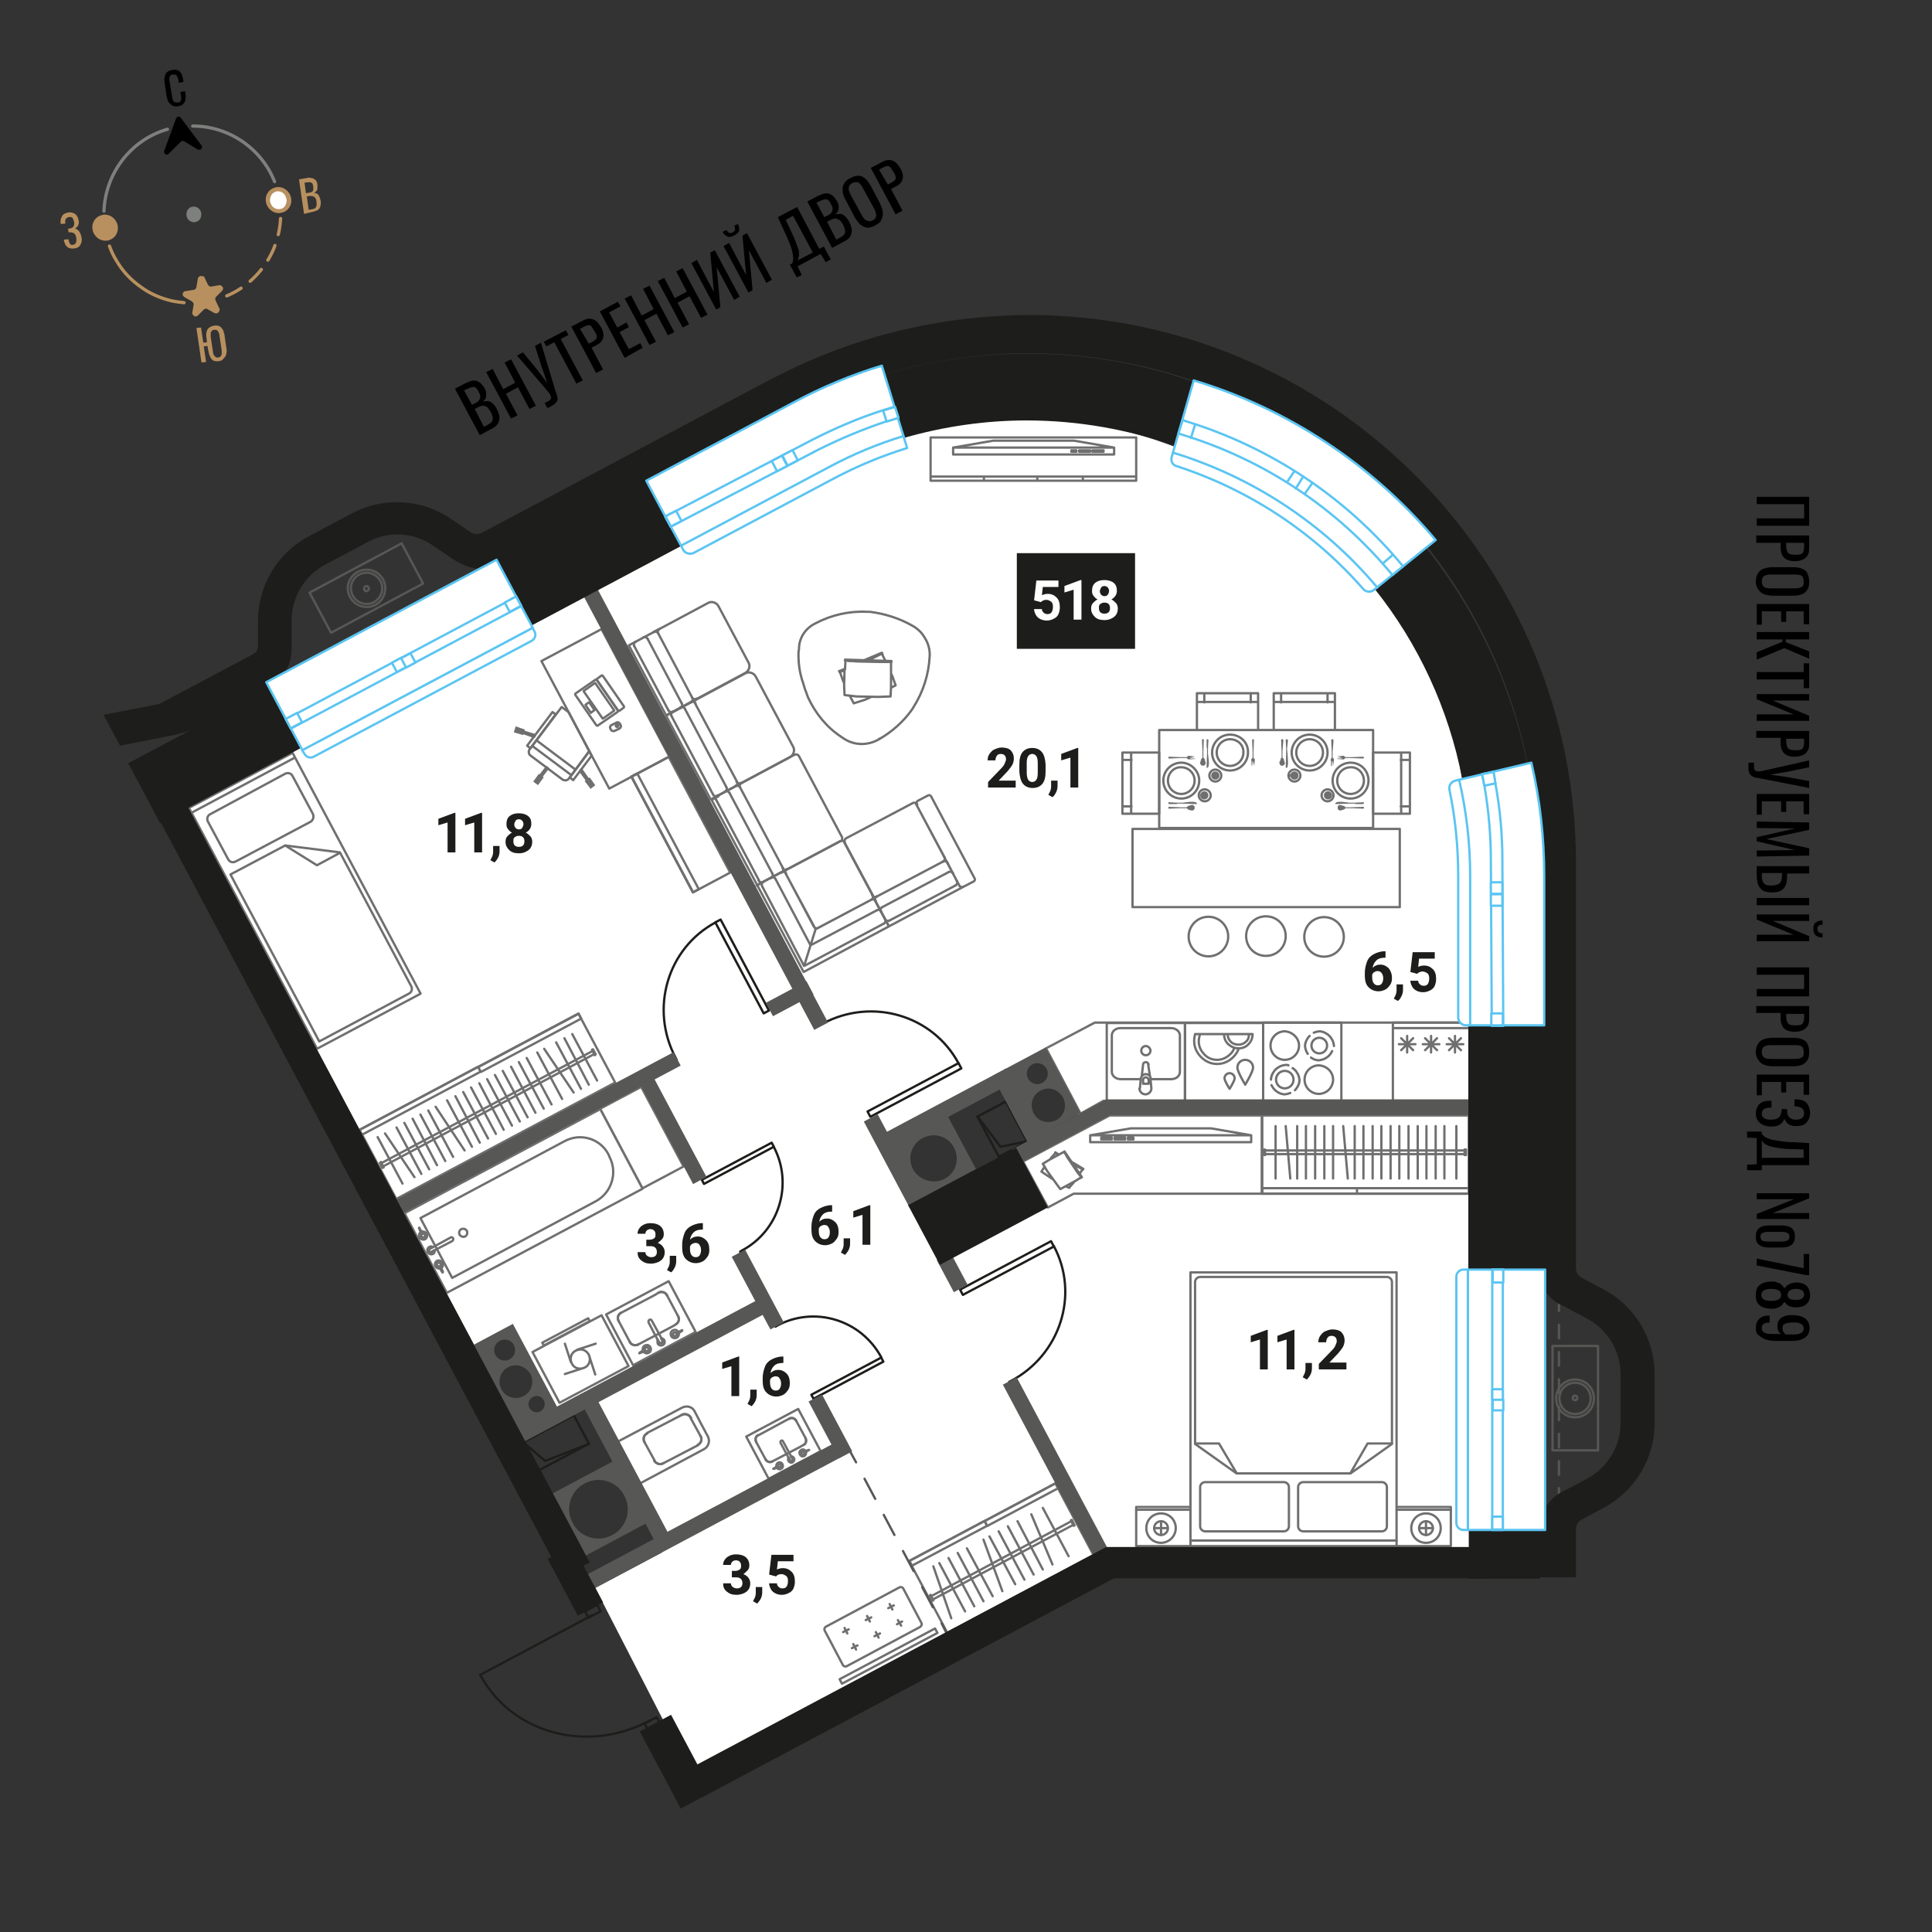 <svg xmlns="http://www.w3.org/2000/svg" xml:space="preserve" id="Layer_1" x="0" y="0" style="enable-background:new 0 0 420 420" version="1.1" viewBox="0 0 420 420"><rect x="0" y="0" width="420" height="420" fill="#333333" stroke="none"/><style>.st0{fill:#fff}.st1,.st2{fill:none;stroke:#706f6f;stroke-width:.5;stroke-linecap:round;stroke-linejoin:round;stroke-miterlimit:10}.st2{stroke-miterlimit:10}.st3{fill:#706f6f}.st6,.st7{fill:none;stroke:#1d1d1b;stroke-width:.5;stroke-linecap:round;stroke-linejoin:round;stroke-miterlimit:10}.st7{stroke-miterlimit:10}.st8{fill:#575756}.st10,.st9{fill:none;stroke-width:.5;stroke-linecap:round;stroke-linejoin:round}.st9{stroke:#1d1d1b;stroke-miterlimit:10}.st10{stroke:#575756}.st12{fill:#1d1d1b}.st13,.st15,.st16,.st17,.st18,.st19,.st23{fill:none;stroke:#575756;stroke-width:.5;stroke-linecap:round;stroke-linejoin:round;stroke-miterlimit:10}.st15,.st16,.st17,.st18,.st19,.st23{fill:#fff;stroke:#5bc5f2}.st16,.st17,.st18,.st19,.st23{fill:none}.st17,.st18,.st19,.st23{fill:#fff;stroke-miterlimit:10}.st18,.st19,.st23{stroke-miterlimit:10}.st19,.st23{stroke-miterlimit:10.001}.st23{fill:none;stroke:#7d807d;stroke-width:.708;stroke-miterlimit:10}.st24{fill:#b8905f}.st25{fill:#7d807d}</style><g id="Layer_4"><path d="m179.5 101.8-31.4 16.8-107.2 56.9L103.4 293l7.9-4.2 9.4 17.7 5.2-2.8.6 1.1 2.1-1.1 17.2 32.3-2.1 1.1.2.4-14.5 7.7 20.3 39.5 90.9-48.3h79.1l.1-112.8-1.9-54c-2.5-15.2-8.8-29.5-18.3-41.6l-.2-.2-4-4.4c-8.5-9.3-18.8-16.8-30.4-22l-9.7-4.3-2.2-.8c-24.2-8.7-50.9-6.6-73.6 5.5zm54.9 140.6-36.3 19.3-7-13.2 36.3-19.3 7 13.2z" class="st0"/><path d="M246.2 180.2h58.1v17h-58.1zM274.3 242.5h45v17h-45z" class="st1"/><path d="M274.4 258.3H295v1.2h-20.6zM295 258.3h24.4v1.2H295zM318.7 251.1v-1.2h-.3v1.2zM275 251.1v-1.2h-.2v1.2zM275.2 250.9h43.2M275.2 250.1h43.2M287.9 244.8v11.4M289.8 244.8v11.4M292 244.8l1 11.4M294.5 244.8v11.4M296.4 244.8v11.4M298.4 244.8v11.4M277.3 244.8v11.4M279.5 244.8l1 11.4M282 244.8v11.4M283.9 244.8v11.4M285.9 244.8v11.4M300.3 244.8v11.4M302.3 244.8v11.4M304.2 244.8v11.4M306.2 244.8v11.4M308.2 244.8v11.4M310.1 244.8v11.4M312.1 244.8v11.4M314 244.8v11.4M316.6 244.8v11.4" class="st1"/><path stroke-width=".5" d="m78.157 245.635 47.588-25.306 7.982 15.01-47.589 25.305z" class="st2"/><path stroke-width=".5" d="m103.977 231.974 21.808-11.597.563 1.06-21.807 11.596zM78.125 245.623l25.781-13.709.563 1.06-25.78 13.709z" class="st2"/><path d="m83.4 253.8-.6-1.2-.2.2.5 1.1zM129.5 229.2l-.6-1.1-.2.1.6 1.2zM128.6 228.6 83 252.8M128.9 229.3l-45.5 24.2M91.4 242.3l5.4 10.1M93.1 241.4l5.4 10.1M94.7 240.6l6.3 9.5M97.2 239.2l5.4 10.1M99 238.3l5.3 10.1M100.7 237.4l5.4 10.1M118.3 228l6.4 9.5M120.9 226.6l5.4 10.1M122.7 225.7l5.3 10.1M124.4 224.8l5.4 10.1M82.1 247.2l5.4 10.1M83.7 246.4l6.4 9.5M86.2 245.1l5.4 10.1M87.9 244.1l5.4 10.1M89.7 243.2l5.3 10.1M102.4 236.4l5.4 10.1M104.2 235.5l5.3 10.1M105.9 234.6l5.4 10.1M107.6 233.7l5.4 10.1M109.3 232.8l5.4 10.1M111.1 231.9l5.3 10M112.8 230.9l5.4 10.1M114.5 230l5.4 10.1M116.8 228.8l5.4 10.1M303.6 327.6h11.8v8.5h-11.8zM247 327.6h11.8v8.5H247zM258.8 276.6h44.8v59.5h-44.8z" class="st1"/><path d="M260.9 323.3v8.5c0 .6.5 1.1 1.1 1.1h17.1c.6 0 1.1-.5 1.1-1.1v-8.5c0-.6-.5-1.1-1.1-1.1H262c-.6 0-1.1.5-1.1 1.1zM301.5 323.3v8.5c0 .6-.5 1.1-1.1 1.1h-17.1c-.6 0-1.1-.5-1.1-1.1v-8.5c0-.6.5-1.1 1.1-1.1h17.1c.6 0 1.1.5 1.1 1.1zM301.5 277.6h-40.6c-.6 0-1.1.5-1.1 1.1v35.2l9 6.4h24.8l9-6.4v-35.2c0-.6-.5-1.1-1.1-1.1z" class="st1"/><path d="M302.6 313.8h-5.3l-3.7 6.4M259.8 313.8h5.2l3.8 6.4M247 328.2h11.7M303.6 328.2h11.8M313.2 332.2c0-1.8-1.4-3.2-3.2-3.2-1.8 0-3.2 1.4-3.2 3.2 0 1.8 1.4 3.2 3.2 3.2 1.8 0 3.2-1.4 3.2-3.2z" class="st1"/><circle cx="310" cy="332.2" r="1.5" class="st1"/><path d="M310 333.7v-3M308.5 332.2h3M255.6 332.2c0-1.8-1.4-3.2-3.2-3.2s-3.2 1.4-3.2 3.2c0 1.8 1.4 3.2 3.2 3.2 1.7 0 3.2-1.4 3.2-3.2z" class="st1"/><circle cx="252.4" cy="332.2" r="1.5" class="st1"/><path d="M252.4 333.7v-3M250.9 332.2h2.9M303.6 334.9h-44.8M274.4 259.5h-41l-5.6 3-5.4-10 18.8-10h33.2zM232.4 258.2h0M232.4 258.2h.1M235.2 254.4l.1-.1M232.9 252.7v.1M233.2 253l1.2.7M235.3 254.3h0M235.3 254.3h0M229.4 250.6v.1M229.4 250.7h0M229.8 250.9l.3.2M232.8 252.7h0M233.2 252.9l1.8 1.1M235.4 254.2h0M229.4 250.7v-.1M229.4 250.7h0M232.9 252.7h0M233.2 253l1.3.7M235.4 254.2h0M229.4 250.6h0M229.4 250.5h0M229.4 250.5l.8.5M232.6 252.4h.1M233 252.6l2.5 1.5M229.4 250.5v.1M229.4 250.5l.8.5M232.7 252.5h0M233 252.7l2.5 1.4M229.4 250.6l.8.4M232.7 252.6h.1M233.1 252.8l2.3 1.4M235.4 254.2h0M235.4 254.2h0M235.4 254.2h.1M235.5 254.1h0M235.5 254.1l-.1.1M229.4 250.7l-.8.9M229.4 250.7l.7.4M228.6 251.6l-.3.4M227.1 253.6l-.7 1.1M226.4 254.7l1.5 1M227.9 255.7l.9.6M231.7 257.9l.7.3M232.4 258.2l.9-1M233.3 257.2l.3-.4M234.7 255.1l.7-.9M235.4 254.2l-1.6-.8M233.8 253.4l-.6-.4M232.9 252.8h0M231.9 251.4l2.5 3.7M235 256h0M235 256h0M230.5 258.5h0M230.5 258.5v-.1M234.9 256.1l.1-.1M231.3 250.4v.1M231.3 250.4h.1M231.3 250.4v.1M231.6 250.8l3.2 4.8M235.1 255.9h0M231.3 250.5v-.1M231.3 250.5h0M231.9 251.3l2.6 3.9M235.1 255.9h0M231.3 250.4h.1M231.4 250.3h0M231.4 250.3l3.8 5.6M231.4 250.3v.1M231.4 250.3l3.8 5.6M231.4 250.4l3.7 5.5M235.1 255.9h0M235.1 255.9h0M235.1 255.9v.1M235.1 256l.1-.1M235.2 255.9h0M235.2 255.9h-.1M231.3 250.4l-1.1.6M231.3 250.4l1 1.5M230.2 251l-2.2 1.2M228 252.2l-1.3.8M226.7 253l.9 1.5M227.6 254.5l1.8 2.5M229.4 257l1.1 1.5M230.5 258.5l1.3-.7M231.8 257.8l2.2-1.2M234 256.6l1.1-.7M235.1 255.9l-1-1.3M234.1 254.6l-1.8-2.7" class="st1"/><path d="M245.8 245.3h17.5l8.7 1.5v1.5h-35 0v-1.5zM239.4 247.7h2.3M241.7 247.7v-.4M241.7 247.3h-2.3M239.4 247.3v.4M242.3 247.7h2.3M244.6 247.7v-.4M244.6 247.3h-2.3M242.3 247.3v.4M245.2 247.7h1.2M246.4 247.7v-.4M246.4 247.3h-1.2M245.2 247.3v.4M272 246.8h-35M155.2 173.4c-.3.2 17.8-9.5 17.5-9.3.3-.2.8-.1 1 .3l9.3 17.5c.2.3.1.8-.3 1 .3-.2.8-.1 1 .3-.2-.3-.1-.8.3-1l14.4-7.6c.3-.2.8-.1 1 .3l-.1-.2c-.1-.2 0-.5.2-.6l2.3-1.2c.2-.1.5 0 .6.2l9.5 17.9c.1.2 0 .5-.2.6l-2.3 1.2-16 8.5-18.7 10-10-18.7-10-18.7 1.5-.8-1 .3zM208.6 192.6l-9.5-17.9M193.2 201.3l-.8-1.5M190.3 195.9l-.6-1.3M199.2 174.9l6.1 11.4M205 187.3l-14.4 7.6M189.7 194.6l-6.1-11.4M193.4 200.1l14.3-7.6M208 191.5l-2-3.9M205 187.3l-14.4 7.6M190.3 195.9l2.1 3.9M206.2 189.6l-14.4 7.6" class="st1"/><path d="M209.2 192.8c-.2.1-.5 0-.6-.2M205.3 186.3c.2.3.1.8-.3 1M190.6 194.9c-.3.2-.8.1-1-.3M208 191.5c.2.3.1.8-.3 1" class="st1"/><path d="M205 187.3c.3-.2.8-.1 1 .3M190.3 195.9c-.2-.3-.1-.8.3-1M193.4 200.1c-.3.2-.8.1-1-.3M206.2 189.6c.3-.2.8-.1 1 .3M191.5 198.2c-.2-.3-.1-.8.3-1M171.1 189l11.5-6.1M183.6 183.2l6.1 11.4M189.4 195.6l-11.5 6.1M176.9 201.4l-6.1-11.5M174.8 210l17.3-9.2M192.4 199.8l-2.1-3.9M189.4 195.6l-12.1 6.4M177.3 202l-6.5-12.1M169.9 189.6l-4 2.1M165.7 192.7l9.1 17.3M190.6 197.9l-14.4 7.6M176.2 205.5l-7.6-14.4M193.2 201.3l-.8-1.5M165.9 191.7l-1.4.8M169.9 189.6l1.2-.6M190.3 195.9l-.6-1.3M177.3 202l-2.5 8M189.7 194.6c.2.3.1.8-.3 1M177.9 201.7c-.3.2-.8.1-1-.3M170.8 189.9c-.2-.3-.1-.8.3-1" class="st1"/><path d="M192.4 199.8c.2.3.1.8-.3 1M189.4 195.6c.3-.2.8-.1 1 .3M169.9 189.6c.3-.2.8-.1 1 .3M165.7 192.7c-.2-.3-.1-.8.3-1M190.6 197.9c.3-.2.8-.1 1 .3M167.6 190.8c.3-.2.8-.1 1 .3M164.5 192.5l1.4-.8M169.9 189.6l1.2-.6M159.9 170.9l1.3-.7M182.6 182.9l-11.5 6.1M170.2 188.7l-9.3-17.5M155.7 173.9l9.3 17.5M165.9 191.7l4-2.1M170.2 188.7l-9.3-17.5M167.9 189.9l-9.3-17.5M171.1 189c-.3.2-.8.1-1-.3M160.9 171.2c-.2-.3-.1-.8.3-1M165.9 191.7c-.3.2-.8.1-1-.3" class="st1"/><path d="M170.2 188.7c.2.3.1.8-.3 1M159.9 170.9c.3-.2.8-.1 1 .3M155.7 173.9c-.2-.3-.1-.8.3-1M167.9 189.9c.2.3.1.8-.3 1M157.6 172.1c.3-.2.8-.1 1 .3M150.2 152.6l1.2-.6M160.2 169.9l-9.1-17M146 155.7l9 17M160.2 169.9l-9.1-17M157.9 171.1l-9-17M161.1 170.2c-.3.2-.8.1-1-.3M151.1 152.9c-.2-.3-.1-.8.3-1" class="st1"/><path d="M156 173c-.3.2-.8.1-1-.3M160.2 169.9c.2.3.1.8-.3 1M150.2 152.6c.3-.2.8-.1 1 .3M146 155.7c-.2-.3-.1-.8.3-1M157.9 171.1c.2.3.1.8-.3 1M147.9 153.8c.3-.2.8-.1 1 .3M142.1 137.4l1.3-.7M150.5 151.7l-7.4-14M137.9 140.5l7.4 13.9M150.5 151.7l-7.4-14M148.2 152.9l-7.4-14M151.4 151.9c-.3.2-.8.1-1-.3M143.1 137.7c-.2-.3-.1-.8.3-1" class="st1"/><path d="M146.3 154.7c-.3.2-.8.1-1-.3M150.5 151.7c.2.3.1.8-.3 1M142.1 137.4c.3-.2.8-.1 1 .3M137.9 140.5c-.2-.3-.1-.8.3-1M148.2 152.9c.2.3.1.8-.3 1M139.8 138.6c.3-.2.8-.1 1 .3" class="st1"/><path d="m154.5 173.8 17.2-9.2c.8-.4 1.2-1.5.7-2.3l-8.1-15.2c-.4-.8-1.5-1.2-2.3-.7l-17.2 9.2 9.7 18.2zM144.8 155.5l17.2-9.2c.8-.4 1.2-1.5.7-2.3l-6.5-12.2c-.4-.8-1.5-1.2-2.3-.7l-17.2 9.2 8.1 15.2zM191.1 160.6h0M191.1 160.6h0M201 138.6c-.6-1.1-1.6-2-2.7-2.6h0c-2.8-1.6-6-2.6-9.2-3h0-.6c-3.9-.2-7.8.7-11.2 2.5h0c-2.1 1-3.5 3-3.6 5.3h0c0 .3 0 .5-.1.8-.1 2.3.2 4.7 1 6.9h0c.2.7.4 1.4.7 2.1.1.4.3.8.4 1.1h0c1.6 3.4 4 6.4 7.2 8.5h0c.2.1.4.3.6.4 2.3 1.5 5.2 1.5 7.6.1h0c2.8-1.6 5.3-3.8 7.2-6.5h0c.1-.2.2-.3.3-.5 2.1-3.3 3.3-7.1 3.5-11h0c.1-1.4-.3-2.9-1.1-4.1zM194.7 148.9h0M194.7 148.9h0M191.9 142.4l-.1-.2M187.9 143.8h0M188.5 143.6l1.8-.8M191.8 142.2h0M191.8 142.2h0M182.6 146v.1M182.6 146.1h0M183.3 145.8l.3-.2M187.9 143.8h0M188.4 143.6l2.7-1.2M191.7 142.1h0M182.6 146.1h-.1M182.6 146.1h0M187.9 143.8h0M188.5 143.6l2-.9M191.7 142.1h0M182.5 146.1v-.1M182.4 145.9h.1M182.4 145.9l1.3-.5M187.3 143.8h.1M187.9 143.5l3.8-1.6M182.5 145.9l.1.1M182.5 145.9l1.2-.5M187.4 143.8h0M188 143.6l3.7-1.7M182.6 146l1-.5M187.6 143.8h0M188.1 143.6l3.6-1.6M191.7 142v.1M191.7 142.1l.1-.1M191.8 142h0M191.7 141.9h0M191.7 141.9v.1M182.6 146.1l.6 1.7M182.6 146.1l1-.4M183.2 147.8l.3.7M184.7 151.2l.9 1.7M185.6 152.9l2.5-.8M188.1 152.1l1.3-.6M193.7 149.5l1-.5M194.7 149l-.7-2M194 147l-.3-.6M192.5 143.7l-.8-1.6M191.7 142.1l-2.2 1.1M189.5 143.2l-1 .4M188 143.8h0M185.5 143.7l6.6.2M193.7 144.1h0M193.7 144.1h0M193.6 151.4h0M193.6 151.4v-.1M193.7 144.3v-.2M183.8 143.7h0M183.8 143.7v-.1M183.8 143.7h0M184.5 143.7l8.6.2M193.7 143.9h0M183.8 143.7l-.1-.1M183.8 143.7h0M185.2 143.7l7.1.2M193.7 143.9h0M183.7 143.6v-.1M183.7 143.4v.1M183.7 143.4l10.1.3M183.7 143.5l.1.1M183.7 143.5l10.1.2M183.8 143.6l9.9.2M193.7 143.9h0M193.7 143.9v-.1M193.7 143.9h.1M193.8 143.9v-.1M193.8 143.7h0M193.8 143.7l-.1.1M183.8 143.6l-.1 1.9M183.8 143.6l2.6.2M183.6 145.5l-.1 3.5M183.5 149l.1 2.1M183.6 151.1l2.6.3M186.2 151.4l4.7.1M190.9 151.5l2.7-.1M193.6 151.4l.1-2.1M193.7 149.3v-3.6M193.7 145.7v-1.8M193.7 143.9h-2.5M191.2 143.9l-4.8-.1M202.3 95.1H247v9.4h-44.7zM202.4 103.6H247M225.5 103.6v.8M213.9 103.6v.8M235.4 103.6v.8" class="st1"/><path d="M233.5 95.8h-17.6l-8.7 1.5v1.5h35v-1.5zM239.9 98.2h-2.4M237.5 98.2v-.3M237.5 97.9h2.4M239.9 97.9v.3M237 98.2h-2.4M234.6 98.2v-.3M234.6 97.9h2.4M237 97.9v.3M234 98.2h-1.1M232.9 98.2v-.3M232.9 97.9h1.1M234 97.9v.3M207.2 97.3h35M252 158.7h46.5V180H252zM278.9 180.1h-21.7M276.9 150.7h13.3v8h-13.3zM290.2 152.6h-13.3M290.2 150.7v1.9M276.9 152.6v-1.9M288.6 152.7v-1.8M278.5 152.7v-1.8M260.2 150.7h13.3v8h-13.3zM273.5 152.6h-13.3M273.5 150.7v1.9M260.2 152.6v-1.9M271.9 152.7v-1.8M261.8 152.7v-1.8" class="st1"/><path d="M289.7 160.7h.1v.1l.1.1v.1l-.2 2.4v1.3l.3.3v.1l-.1 1.4-.1-1-.1 1v-1h-.1v1h-.1v-1h-.1v1h-.1V165l.2-.3v-1.3l-.1-2.4v-.2h.1v-.1h.2M279.6 163.8v-1.3l-.1-1.5v-.2h.1v-.1h.2l.1.1.1.1-.2 1.9v.1l.1.9h-.3l-.1 3.1H279.8v-.1h.1v-.1l.1-.6v-.6l-.1-1.7M279.3 166.1V165.8l-.2-.7v-.1l-.1-.1-.1-.1-.1-.1v-1.4l.2-2.4v-.1h-.1v-.1H278.6v.1h-.1v.1l.1 2.4v1.4l-.1.1-.1.1v.2l-.3.7v.1l.1.1v.2h.1v.1l.1.1h.2l.1.1h.1l.1-.1h.1l.1-.1h.1v-.1l.1-.1M281.4 167.7c-.5 0-.9.4-.9.9s.4.9.9.9.9-.4.9-.9-.4-.9-.9-.9" class="st3"/><path d="M281.4 167.3c-.7 0-1.3.6-1.3 1.3s.6 1.3 1.3 1.3c.7 0 1.3-.6 1.3-1.3 0-.7-.6-1.3-1.3-1.3M284.7 160.7c-1.6 0-2.9 1.3-2.9 2.9 0 1.6 1.3 2.9 2.9 2.9s2.9-1.3 2.9-2.9-1.3-2.9-2.9-2.9" class="st1"/><path d="M284.7 159.7c-2.2 0-3.9 1.8-3.9 3.9 0 2.2 1.8 3.9 3.9 3.9 2.2 0 3.9-1.8 3.9-3.9 0-2.2-1.8-3.9-3.9-3.9" class="st1"/><path d="m272.5 160.7.1.1v.2l-.1 2.4v1.3l.2.3h.1v.1l-.1 1.4-.1-1-.1 1-.1-1-.1 1v-1h-.1v1h-.1l-.1-1.4v-.1h.1l.2-.3v-1.3l-.1-2.4v-.2h.1v-.1h.2M262.4 163.8v-1.2l-.1-.1V160.8h.1v-.1h.2l.1.1v.1l-.1 1.9v1h-.2l-.1 3.1h.2l.1-.1.1-.1.1-.6v-.6l-.2-1.7M262.1 166.1V165.8l-.2-.7v-.1l-.1-.1-.1-.1-.1-.1v-1.4l.1-2.4v-.2H261.4l-.1.1v.1l.1 2.4v1.4l-.1.1-.1.1-.1.2-.2.7v.2l.1.1v.1l.1.1.1.1h.2l.1.1h.1l.1-.1h.1l.1-.1.1-.1.1-.1M264.2 167.7c-.5 0-.9.4-.9.9s.4.9.9.9.9-.4.9-.9-.4-.9-.9-.9" class="st3"/><path d="M264.2 167.3c-.7 0-1.3.6-1.3 1.3s.6 1.3 1.3 1.3c.7 0 1.3-.6 1.3-1.3 0-.7-.6-1.3-1.3-1.3M267.4 160.7c-1.6 0-2.9 1.3-2.9 2.9 0 1.6 1.3 2.9 2.9 2.9s2.9-1.3 2.9-2.9c.1-1.6-1.2-2.9-2.9-2.9" class="st1"/><path d="M267.4 159.7c-2.2 0-3.9 1.8-3.9 3.9 0 2.2 1.8 3.9 3.9 3.9 2.2 0 3.9-1.8 3.9-3.9.1-2.2-1.7-3.9-3.9-3.9M244 163.6h8v13.3h-8zM245.9 163.6v13.3M244 163.6h1.9M245.9 176.9H244M246 165.2h-1.9M246 175.3h-1.9" class="st1"/><path d="M254 164.6v-.1h.2l2.4.1h1.4l.2-.2.1-.1 1.5.1-1.1.1 1.1.1-1.1.1 1.1.1h-1.1v.1h1.1v.1l-1.5.1v-.1h-.1l-.2-.2h-1.4l-2.4.1h-.1l-.1-.1v-.2M257.1 174.7h-1.2l-.1.1H254.1l-.1-.1V174.4v.1l.1-.1h.1l1.8.1h1.1v.2l3 .1h.1v-.2h-.1v-.1h-.1v-.1l-.6-.1h-.7l-1.6.2M259.4 175h-.4l-.7.2-.1.1-.2.1v.1h-1.4l-2.4-.1h-.2v.2-.1V175.8h.2l2.4-.1h1.4l.1.1.1.1.1.1.7.2H259.3l.1-.1h.1l.1-.1v-.1l.1-.1v-.5l-.1-.1h-.1v-.1l-.1-.1M260.9 172.9c0 .5.4.9.9.9s.9-.4.9-.9-.4-.9-.9-.9c-.4 0-.9.4-.9.9" class="st3"/><path d="M260.6 172.9c0 .7.6 1.3 1.3 1.3.7 0 1.3-.6 1.3-1.3s-.6-1.3-1.3-1.3c-.8 0-1.3.6-1.3 1.3M253.9 169.7c0 1.6 1.3 2.9 2.9 2.9 1.6 0 2.9-1.3 2.9-2.9 0-1.6-1.3-2.9-2.9-2.9-1.6-.1-2.9 1.3-2.9 2.9" class="st1"/><path d="M252.9 169.7c0 2.2 1.8 3.9 3.9 3.9 2.2 0 3.9-1.8 3.9-3.9s-1.8-3.9-3.9-3.9c-2.1 0-3.9 1.7-3.9 3.9M298.5 163.6h8v13.3h-8zM304.6 163.6v13.3M306.5 163.6h-1.9M304.6 176.9h1.9M304.5 165.2h1.9M304.5 175.3h1.9" class="st1"/><path d="m296.5 164.6-.1-.1h-.2l-2.4.1h-1.3l-.3-.2v-.1h-.1l-1.4.1 1 .1-1 .1 1 .1-1 .1h1v.1h-1v.1l1.4.1h.1v-.1l.3-.2h1.3l2.4.1h.2v-.1h.1v-.2M293.4 174.7h1.2l.1.1H296.4v-.1h.1v-.2l-.1-.1v.1-.1h-.1l-1.9.1h-1v.2l-3 .1h-.1v-.2l.1-.1h.1v-.1l.6-.1h.6l1.7.2M291.1 175H291.4l.7.2h.1l.1.1.1.1.1.1h1.4l2.4-.1h.2v.2-.1.2l-.1.1h-.1l-2.4-.1h-1.4l-.1.1-.1.1-.2.1-.7.2h-.2l-.1-.1h-.1l-.1-.1v-.1l-.1-.1v-.5l.1-.1.1-.1.1-.1M289.6 172.9c0 .5-.4.9-.9.9s-.9-.4-.9-.9.4-.9.9-.9c.4 0 .9.4.9.9" class="st3"/><path d="M289.9 172.9c0 .7-.6 1.3-1.3 1.3-.7 0-1.3-.6-1.3-1.3s.6-1.3 1.3-1.3c.7 0 1.3.6 1.3 1.3M296.5 169.7c0 1.6-1.3 2.9-2.9 2.9s-2.9-1.3-2.9-2.9c0-1.6 1.3-2.9 2.9-2.9 1.6-.1 2.9 1.3 2.9 2.9" class="st1"/><path d="M297.5 169.7c0 2.2-1.8 3.9-3.9 3.9-2.2 0-3.9-1.8-3.9-3.9 0-2.2 1.8-3.9 3.9-3.9 2.2 0 3.9 1.7 3.9 3.9M281.1 168.6h-.8" class="st1"/><circle cx="262.7" cy="203.6" r="4.3" class="st1"/><path d="M275.2 199.2c2.4 0 4.3 1.9 4.3 4.3s-1.9 4.3-4.3 4.3-4.3-1.9-4.3-4.3 1.9-4.3 4.3-4.3z" class="st1"/><circle cx="287.8" cy="203.6" r="4.3" style="fill:none;stroke:#706f6f;stroke-width:.5;stroke-linecap:round;stroke-linejoin:round;stroke-miterlimit:10" transform="rotate(-80.729 287.86 203.614)"/><path d="m200 353.7-15.9 8.5c-.3.2-.8 0-.9-.3l-3.9-7.4c-.2-.3 0-.8.3-.9l15.9-8.5c.3-.2.8 0 .9.3l3.9 7.4c.2.3 0 .7-.3.9zM183.6 353.9l.6 1.2M183.3 354.8l1.2-.6M188.5 351.3l.6 1.2M188.2 352.2l1.2-.6M193.4 348.7l.6 1.2M193.1 349.6l1.2-.6M185.5 357.4l.6 1.2M185.2 358.3l1.2-.6M190.4 354.8l.6 1.2M190.1 355.7l1.2-.6M195.2 352.2l.7 1.2M195 353.1l1.1-.6" class="st1"/><path stroke-width=".5" d="m182.526 365.047 20.748-11.033.516.971-20.748 11.033zM197.65 339.362l31.784-16.902 8.31 15.627-31.784 16.902z" class="st2"/><path d="m197.698 339.307 16.339-8.676.563 1.06-16.34 8.676z" class="st1"/><path d="M213.3 326.5h17.5v1.2h-17.5z" style="fill:none;stroke:#706f6f;stroke-width:.5;stroke-linecap:round;stroke-linejoin:round;stroke-miterlimit:10" transform="rotate(-28.033 222.043 327.097)"/><path d="m233 330.4.6 1.2-.2.1-.6-1.2zM202.3 346.7l.6 1.2-.2.1-.6-1.1zM202.6 346.9l30.3-16.2M203 347.6l30.3-16.1M206.8 351.8l-3.9-11.3M209.8 350.3l-5.6-10.5M211.8 349.2l-5.6-10.5M213.8 348.1l-5.6-10.5M215.8 347l-5.6-10.4M217.9 345.9l-4.1-11.2M220.7 344.4l-5.6-10.4M222.7 343.4l-5.6-10.5M224.7 342.3l-5.6-10.5M226.7 341.2l-5.5-10.5M228.8 340.1l-4.6-10.9M232.3 338.3l-5.6-10.5" class="st1"/><path stroke-width=".5" d="m41.08 175.63 22.515-11.972 27.841 52.356-22.514 11.972z" class="st2"/><path d="m68 176.9-4.4-8.2c-.3-.6-1-.8-1.6-.5L45.7 177c-.6.3-.8 1-.5 1.6l4.4 8.2c.3.6 1 .8 1.6.5l16.4-8.7c.5-.4.7-1.1.4-1.7zM69.4 226.4 88.9 216c.6-.3.8-1 .5-1.6l-15.5-29.1-11.9-1.5-11.9 6.3 19.3 36.3z" class="st1"/><path d="m73.9 185.4-5 2.7-6.9-4.3M64.1 164.7l-22.5 12M128.1 163.3l.5 1-4 5.3-.7-.6zM115.3 162.7l-.7-.6 5.5-7.3.7.5z" class="st1"/><path d="m122.1 153.7 1.5 1.1 4.5 8.5-4.4 5.9c-.3.5-1 .6-1.5.2l-6.8-5.1c-.5-.3-.6-1-.2-1.5l6.9-9.1zM124.2 168.5l-8.3-6.2M125.1 167.3l-8.4-6.3" class="st1"/><path d="m115.905 169.91 1.246-1.69 1.046.77-1.245 1.691z" class="st3"/><path d="m118.8 166.8-1.3 1.7.3.2 1.3-1.7z" class="st1"/><path d="m127.5 169.5-.4.3 1.3 1.7 1-.8-1.2-1.7-.4.3z" class="st3"/><path d="m126.1 167.6 1.4 1.9.3-.2-1.4-2z" class="st1"/><path d="m113.9 159.4-.2.4-2-.6.4-1.3 2 .7-.1.5z" class="st3"/><path d="m116.1 160.2-2.2-.8.1-.3 2.3.7z" class="st1"/><path stroke-width=".5" d="m117.703 143.708 13.067-6.948 14.742 27.723-13.067 6.948z" class="st2"/><path stroke-width=".5" d="m137.241 168.845 8.123-4.32 13.38 25.163-8.122 4.32z" class="st2"/><path stroke-width=".5" d="m137.293 168.8 1.236-.658 13.38 25.163-1.236.657z" class="st2"/><path d="m132.8 158.6-.1-.2c-.2-.3 0-.7.3-.8l1-.5c.3-.2.7 0 .8.3l.1.2c.2.3 0 .7-.3.8l-1 .5c-.3.1-.7 0-.8-.3z" class="st1"/><path d="M134.3 158c-.1.1-.3 0-.4-.1-.1-.1 0-.3.1-.4.1-.1.3 0 .4.1.1.2 0 .3-.1.4zM129.6 157.6l-4.5-6.5c-.1-.1-.1-.3.1-.4l4.2-2.9c.1-.1.3-.1.4.1l4.5 6.5c.1.1.1.3-.1.4l-4.2 2.9c-.1.1-.3.1-.4-.1z" class="st1"/><path d="m134.3 154.4-4.5-6.5c-.1-.1-.1-.3.1-.4l.8-.6c.1-.1.3-.1.4.1l4.5 6.5c.1.1.1.3-.1.4l-.8.6c-.1 0-.3 0-.4-.1zM131 156.2l-4.1-5.9v-.1l2.4-1.7h.1l4.1 5.9v.1l-2.4 1.7h-.1zM128.4 154.9l-1.1-1.6v-.1l.7-.5h.1l1.1 1.6v.1l-.7.5c0 .1-.1.1-.1 0zM302.8 222.3h17v17h-17zM316.3 228.8v-3.6M318.1 227h-3.6M317.6 228.3l-2.6-2.6M315 228.3l2.6-2.6M311.1 228.8v-3.6M312.9 227h-3.6M312.4 228.3l-2.6-2.6M309.8 228.3l2.6-2.6M305.9 228.8v-3.6M307.7 227h-3.6M307.2 228.3l-2.6-2.6M304.6 228.3l2.6-2.6M302.8 223.5h16.9M274.6 222.3h17v17h-17z" class="st1"/><path d="M289.6 228.5c-.1.2-.2.4-.3.5-.1.2-.2.3-.4.5-.1.1-.3.3-.5.4-.2.1-.3.2-.5.3s-.4.1-.6.2c-.2 0-.4.1-.6.1s-.4 0-.6-.1c-.2 0-.4-.1-.6-.2-.2-.1-.4-.2-.5-.3M285.6 224.5c.2-.1.4-.1.6-.2.2 0 .4-.1.6-.1s.4 0 .6.1c.2 0 .4.1.6.2.2.1.4.2.5.3.2.1.3.2.5.4.1.1.3.3.4.5s.2.3.3.5c.1.2.1.4.2.6 0 .2.1.4.1.6M284.3 229.1c-.1-.2-.2-.3-.3-.5-.1-.2-.1-.4-.2-.6 0-.2-.1-.4-.1-.6s0-.4.1-.6c0-.2.1-.4.2-.6.1-.2.2-.4.3-.5.1-.2.2-.3.4-.5" class="st1"/><circle cx="286.8" cy="227.3" r="1.7" class="st1"/><path d="M289.8 234.7c0 1.7-1.4 3.1-3.1 3.1s-3.1-1.4-3.1-3.1c0-1.7 1.4-3.1 3.1-3.1 1.8.1 3.1 1.5 3.1 3.1zM282.4 227.3c0 1.7-1.4 3.1-3.1 3.1s-3.1-1.4-3.1-3.1c0-1.7 1.4-3.1 3.1-3.1 1.7.1 3.1 1.5 3.1 3.1zM276.3 234.7c0-.2 0-.4.1-.6 0-.2.1-.4.2-.6.1-.2.2-.4.3-.5.1-.2.2-.3.4-.5.1-.1.3-.3.5-.4.2-.1.3-.2.5-.3s.4-.1.6-.2c.2 0 .4-.1.6-.1s.4 0 .6.1M280.5 237.6c-.2.1-.4.1-.6.2-.2 0-.4.1-.6.1s-.4 0-.6-.1c-.2 0-.4-.1-.6-.2-.2-.1-.4-.2-.5-.3-.2-.1-.3-.2-.5-.4-.1-.1-.3-.3-.4-.5s-.2-.3-.3-.5M281 232.2c.2.1.3.2.5.4.1.1.3.3.4.5s.2.3.3.5c.1.2.1.4.2.6 0 .2.1.4.1.6 0 .2 0 .4-.1.6 0 .2-.1.4-.2.6-.1.2-.2.4-.3.5-.1.2-.2.3-.4.5" class="st1"/><path d="M281.2 234.7c0 1.1-.9 1.9-1.9 1.9-1.1 0-1.9-.9-1.9-1.9 0-1.1.9-1.9 1.9-1.9 1.1 0 1.9.9 1.9 1.9zM257.6 222.4h17v17h-17z" class="st1"/><path d="M269.3 227.9c-.2.7-.7 1.4-1.2 1.9-.9.9-2.1 1.5-3.5 1.5s-2.6-.6-3.5-1.5-1.5-2.1-1.5-3.5c0-.5.1-1 .2-1.5h12.5c0 .9-.3 1.6-.9 2.2-.5.6-1.3.9-2.1.9-1 0-1.7-.4-2.3-.9-.6-.6-.9-1.3-.9-2.2" class="st1"/><path d="M268.3 227.9c-.2.5-.5 1-.9 1.3-.7.7-1.7 1.2-2.8 1.2-1.1 0-2.1-.4-2.8-1.2-.7-.7-1.2-1.7-1.2-2.8 0-.5.1-.9.2-1.3M271.5 225c0 .6-.2 1.1-.7 1.5-.4.4-1 .6-1.6.6s-1.2-.2-1.6-.6c-.4-.4-.7-.9-.7-1.5M269 232.1c0-.9.7-1.7 1.7-1.7.9 0 1.7.7 1.7 1.7 0 .9-1.7 3.7-1.7 3.7s-1.7-2.8-1.7-3.7zM266.2 234.4c0-.6.5-1.1 1.1-1.1s1.1.5 1.1 1.1-1.1 2.3-1.1 2.3-1.1-1.7-1.1-2.3zM240.6 222.4h17v17h-17z" class="st1"/><path d="M247.9 234.6h-4.3c-1 0-1.9-.7-1.9-1.6v-7.9c0-.9.8-1.6 1.9-1.6h11c1 0 1.9.7 1.9 1.6v7.9c0 .9-.8 1.6-1.9 1.6h-4.4" class="st1"/><path d="M248.1 228.4c0-.6.5-1 1-1s1 .5 1 1c0 .6-.5 1-1 1s-1-.4-1-1zM250.3 236.6h0M250.3 236.6c0 .7-.6 1.3-1.3 1.3s-1.3-.6-1.3-1.3M248 234.5l-.2 2.1M248 234.5h0M248 234.5c0-.2.1-.3.2-.5M248.5 231.4l-.3 2.6M248.5 231.4h0M248.5 231.4c0-.3.3-.5.6-.5s.5.2.6.5M250 234l-.4-2.6M250 234h0M250 234c.1.1.1.3.2.5M250.3 236.6l-.2-2.1M248.5 235.6v-.8M249.7 234.8v.8M249.7 235.6h-1.2M248.5 234.8c0-.4.3-.6.6-.6s.6.3.6.6M248.2 234c.2-.3.5-.5.9-.5s.7.2.9.5" class="st1"/><path d="m238 222.3-10.6 5.6 7.5 14.2 5-2.8h79.9v-17z" class="st1"/><path stroke-width=".5" d="m131.764 285.751 13.597-7.23 5.869 11.036-13.597 7.23z" class="st2"/><path d="m146.1 288.4.7-.4M146.1 288.4l.7-.4M147.4 286.1h0M147.4 286.1l-2.4-4.5M147.4 286.1l-2.4-4.5M143.2 281h0M143.2 281l-.8.5M143.2 281l-.8.5M142.4 281.5l-7.4 3.9M142.4 281.5l-7.4 3.9M134.5 287.2h0M134.5 287.2l2.4 4.5M134.5 287.2l2.4 4.5M138.7 292.3h0M138.7 292.3l7.4-3.9M138.7 292.3l7.4-3.9M147.4 286.1c.4.7.1 1.5-.5 1.8" class="st1"/><path d="M147.4 286.1c.4.7.1 1.5-.5 1.8M143.2 281c.6-.3 1.5-.1 1.8.6" class="st1"/><path d="M143.2 281c.6-.3 1.5-.1 1.8.6M134.5 287.2c-.4-.7-.1-1.5.5-1.8" class="st1"/><path d="M134.5 287.2c-.4-.7-.1-1.5.5-1.8M138.7 292.3c-.6.3-1.5.1-1.8-.6" class="st1"/><path d="M138.7 292.3c-.6.3-1.5.1-1.8-.6M143 291.3l.3.6M144 291.5c.1.2 0 .4-.2.5s-.4 0-.5-.2M144 291.5h0M144 291.5l-.3-.6" class="st1"/><path d="M143.7 290.9c.3 0 .5.2.7.4.2.4.1.9-.3 1.1-.4.2-.9.1-1.1-.3-.1-.3-.1-.6 0-.8M143 291.3h0" class="st1"/><path d="m143.3 291.9-2.3-4.4c-.1-.2 0-.5.2-.6h0c.2-.1.4 0 .5.2l2.4 4.4" class="st1"/><path d="M144 291.5c.1.2 0 .4-.2.5s-.4 0-.5-.2M143.3 291.9h0M140.2 293.6c-.1.1-.2.1-.3.2M141 293.1c.1.2 0 .5-.2.6s-.5 0-.6-.1M140.1 293.5c-.1-.2 0-.5.2-.6s.5 0 .6.2" class="st1"/><path d="M139.8 293.6c.1-.1.2-.1.4-.2M139.8 293.6h0M139.8 293.6h0M139.8 293.6h0" class="st1"/><path d="M139.8 293.6c-.2-.4 0-.9.4-1.1s1-.1 1.2.4c.2.4.1 1-.4 1.2-.4.2-.9.1-1.1-.3M139.9 293.8h0" class="st1"/><path d="M141 293.1c.1.2 0 .5-.2.6s-.5 0-.6-.2M140.2 293.5c-.1-.2 0-.5.2-.6s.5 0 .6.2M139 294.2h0c0-.1 0-.1 0 0M139 294.1h0M139 294.1c.2-.1.4-.3.6-.4.2-.1.4-.2.5-.3M140.1 293.5h0M140.2 293.6h0c0-.1-.1-.1-.1-.1M140.2 293.6h0M140.2 293.6c-.2.1-.3.2-.5.3-.2.1-.4.2-.7.3M139 294.2h0M147.5 289.7h0M147.5 289.7c.2.4 0 .9-.4 1.1s-1 .1-1.2-.4c-.2-.4-.1-1 .4-1.2.4-.2.9-.1 1.1.3M147.4 289.6h0M147.4 289.6h0M147.4 289.6h0" class="st1"/><path d="M147.1 289.8c.1-.1.2-.1.3-.2M146.3 290.3c-.1-.2 0-.5.2-.6s.5-.1.6.1M147.1 289.9c.1.2 0 .5-.2.6s-.5 0-.6-.2M147.5 289.7c-.1.1-.2.1-.4.2" class="st1"/><path d="M146.3 290.3c-.1-.2 0-.5.2-.6s.5 0 .6.2" class="st1"/><path d="M147.1 289.8c.1.2 0 .5-.2.6s-.5 0-.6-.2M148.3 289.3h0M148.3 289.3c-.2.1-.4.3-.6.4-.2.1-.4.2-.5.3M147.1 289.9h0" class="st1"/><path d="M147.1 289.8h0c0 .1.1.1.1.1M147.1 289.8h0M147.1 289.8c.2-.1.3-.2.5-.3.2-.1.4-.2.7-.3M148.2 289.2h0" class="st1"/><path d="M148.2 289.2c.1 0 .1 0 0 0 .1 0 .1.1 0 0" class="st1"/><path stroke-width=".5" d="m162.222 312.3 11.302-6.01 4.882 9.183-11.3 6.01z" class="st2"/><path d="m174 314.5.7-.4M174 314.5l.7-.4M175.1 312.6h0M175.1 312.6l-2-3.7M175.1 312.6l-2-3.7M171.6 308.4h0M171.6 308.4l-.6.3M171.6 308.4l-.6.3M171 308.7l-6.1 3.3M171 308.7l-6.1 3.3M164.4 313.5h0M164.4 313.5l2 3.7M164.4 313.5l2 3.7M167.9 317.7h0M167.9 317.7l6.1-3.2M167.9 317.7l6.1-3.2M175.1 312.6c.3.6.1 1.3-.4 1.5" class="st1"/><path d="M175.1 312.6c.3.6.1 1.3-.4 1.5M171.6 308.4c.5-.3 1.2-.1 1.5.5" class="st1"/><path d="M171.6 308.4c.5-.3 1.2-.1 1.5.5M164.4 313.5c-.3-.6-.1-1.3.4-1.5" class="st1"/><path d="M164.4 313.5c-.3-.6-.1-1.3.4-1.5M167.9 317.7c-.5.3-1.2.1-1.5-.5" class="st1"/><path d="M167.9 317.7c-.5.3-1.2.1-1.5-.5M171.5 316.9l.2.5M172.3 317.1c.1.2 0 .4-.1.5-.2.1-.4 0-.5-.1M172.3 317.1h0M172.3 317.1l-.3-.5" class="st1"/><path d="M172 316.6c.2 0 .5.1.6.4.2.3 0 .7-.3.9-.3.2-.7 0-.9-.3-.1-.2-.1-.5 0-.7M171.5 316.9h0" class="st1"/><path d="m171.7 317.4-2-3.7c-.1-.2 0-.4.1-.5h0c.2-.1.4 0 .4.1l2 3.7M172.3 317.1c.1.2 0 .4-.1.5-.2.1-.4 0-.5-.1M171.7 317.4h0M169.2 318.8c-.1.1-.2.1-.3.2" class="st1"/><path d="M169.8 318.4c.1.2 0 .4-.2.5s-.4 0-.5-.1M169.1 318.7c-.1-.2 0-.4.2-.5s.4 0 .5.2M168.8 318.9c.1 0 .2-.1.3-.1M168.8 318.9h0M168.8 318.9h0M168.8 318.9h0" class="st1"/><path d="M168.8 318.9c-.1-.3 0-.7.3-.9.4-.2.8-.1 1 .3s.1.8-.3 1c-.3.2-.7.1-.9-.2M168.9 319h0" class="st1"/><path d="M169.8 318.4c.1.2 0 .4-.2.5s-.4 0-.5-.2" class="st1"/><path d="M169.1 318.8c-.1-.2 0-.4.2-.5s.4 0 .5.2M168.2 319.3h0c-.1 0-.1 0 0 0M168.1 319.3h0M168.1 319.3c.2-.1.3-.2.5-.3.1-.1.3-.1.5-.2M169.1 318.7h0" class="st1"/><path d="M169.2 318.8s-.1 0 0 0c-.1 0-.1-.1 0 0M169.2 318.8h0M169.2 318.8c-.1.1-.3.2-.4.3-.2.1-.4.2-.6.2M168.2 319.3h0M175.2 315.6h0M175.2 315.6c.1.3 0 .7-.3.9-.4.2-.8.1-1-.3s-.1-.8.3-1c.3-.2.7-.1.9.2M175.2 315.5h0M175.2 315.5h0M175.2 315.5h0" class="st1"/><path d="M174.9 315.7c.1-.1.2-.1.3-.2M174.2 316.1c-.1-.2 0-.4.2-.5s.4 0 .5.1M174.9 315.8c.1.2 0 .4-.2.5s-.4 0-.5-.2M175.2 315.6c-.1.1-.2.1-.3.1" class="st1"/><path d="M174.2 316.1c-.1-.2 0-.4.2-.5s.4 0 .5.2" class="st1"/><path d="M174.9 315.7c.1.2 0 .4-.2.5s-.4 0-.5-.2M175.9 315.2h0M175.9 315.2c-.2.1-.3.2-.5.3-.1.1-.3.1-.4.2M174.9 315.8h0M174.9 315.7h0M174.9 315.7h0M174.9 315.7c.1-.1.3-.2.4-.3.2-.1.4-.2.6-.2M175.9 315.2h0M175.9 315.2h0" class="st1"/><path stroke-width=".5" d="m87.933 263.745 42.556-22.63 9.202 17.305-42.556 22.63zM130.481 241.02l8.917-4.742 9.203 17.305-8.918 4.742z" class="st2"/><path d="m132.5 251.5-.2-.5c-1.8-3.5-6.1-4.8-9.6-2.9l-31.3 16.7 6.9 13 31.3-16.7c3.4-1.9 4.7-6.2 2.9-9.6z" class="st1"/><path d="M101.1 268.8c.4-.2.6-.7.4-1.2-.2-.4-.7-.6-1.2-.4-.4.2-.6.7-.4 1.2.3.4.8.6 1.2.4zM94.5 271.8l-.6.3M93.5 271.4c-.2.1-.3.4-.2.6.1.2.4.3.6.2M93.5 271.4h0M93.5 271.4l.6-.3" class="st1"/><path d="M94.1 271.1c-.2-.2-.6-.2-.8 0-.4.2-.5.7-.3 1.1s.7.6 1.1.4c.3-.1.4-.4.4-.7M94.5 271.8h0" class="st1"/><path d="m93.9 272.1 4.4-2.3c.2-.1.3-.4.2-.6h0c-.1-.2-.3-.3-.5-.2l-4.4 2.4M93.5 271.4c-.2.1-.3.4-.2.6.1.2.4.3.6.2M93.9 272.1h0M95.5 275.4c.1.1.1.3.2.4M95.2 274.5c-.2.1-.3.4-.2.6.1.2.4.3.6.2M95.7 275.3c.2-.1.2-.4.1-.6s-.4-.3-.6-.2M95.9 275.7c-.1-.1-.1-.2-.2-.4M95.9 275.7h0M95.9 275.7h0M95.9 275.7h0" class="st1"/><path d="M95.9 275.7c.4-.3.5-.7.3-1.2-.2-.4-.8-.6-1.2-.4-.4.2-.6.8-.3 1.2.2.4.7.6 1.2.4M95.7 275.8h0" class="st1"/><path d="M95.2 274.5c-.2.1-.3.4-.2.6.1.2.4.3.6.2" class="st1"/><path d="M95.6 275.3c.2-.1.3-.4.2-.6-.1-.2-.4-.3-.6-.2M96.2 276.6h0c.1 0 .1-.1 0 0M96.3 276.5h0M96.3 276.5c-.1-.2-.2-.5-.3-.7-.1-.2-.2-.4-.3-.5M95.7 275.3h0" class="st1"/><path d="M95.5 275.4c.1 0 .1 0 0 0 .1 0 .1 0 .1-.1M95.5 275.4h0M95.5 275.4l.3.6c.1.2.2.4.4.6M96.2 276.6h0M91.5 267.8h0M91.5 267.8c-.4.3-.5.8-.3 1.2.2.4.8.6 1.2.4.4-.2.6-.8.3-1.2-.2-.4-.7-.6-1.2-.4M91.7 267.8h0M91.7 267.8h0M91.7 267.8h0" class="st1"/><path d="M91.8 268.1c-.1-.1-.1-.3-.2-.4M92.2 269c.2-.1.3-.4.2-.6-.1-.2-.4-.3-.6-.2M91.7 268.2c-.2.1-.2.4-.1.6s.4.3.6.2M91.5 267.8c.1.1.1.2.2.4" class="st1"/><path d="M92.2 269c.2-.1.3-.4.2-.6-.1-.2-.4-.3-.6-.2M91.8 268.2c-.2.1-.3.4-.2.6.1.2.4.3.6.2M91.1 267h0M91.1 267c.1.2.2.5.3.7.1.2.2.4.3.5M91.7 268.2h0M91.8 268.1s0 .1 0 0c-.1 0-.1 0-.1.1M91.8 268.1h0M91.8 268.1l-.3-.6c-.1-.2-.3-.4-.4-.6M91.2 266.9h0M91.2 266.9h0c-.1.1-.1.1 0 0M152.4 309.5l1.5 2.8c.5 1 .1 2.2-.8 2.7l-14 7.5-4.8-9.1 14-7.4c1-.5 2.2-.2 2.7.8h0l1.4 2.7h0zM141.2 315.5l1.1 2M141.2 315.5l1.1 2M144.2 318.1h0M144.2 318.1l7.5-3.9M144.2 318.1l7.5-3.9M152.3 312.2h0M152.3 312.2l-1.1-2M152.3 312.2l-1.1-2M151.2 310.2l-1.1-2M151.2 310.2l-1.1-2M148.2 307.6h0M148.2 307.6l-7.5 3.9M148.2 307.6l-7.5 3.9M140.1 313.5h0M140.1 313.5l1.1 2M140.1 313.5l1.1 2" class="st1"/><path d="M144.2 318.1c-.7.4-1.6.1-2-.6" class="st1"/><path d="M144.2 318.1c-.7.4-1.6.1-2-.6M152.3 312.2c.4.7.1 1.6-.6 1.9" class="st1"/><path d="M152.3 312.2c.4.7.1 1.6-.6 1.9M148.2 307.6c.7-.4 1.6-.1 2 .6" class="st1"/><path d="M148.2 307.6c.7-.4 1.6-.1 2 .6M140.1 313.5c-.4-.7-.1-1.6.6-1.9" class="st1"/><path d="M140.1 313.5c-.4-.7-.1-1.6.6-1.9" class="st1"/><path stroke-width=".5" d="m115.763 293.914 15.01-7.981 5.868 11.036-15.01 7.982zM117.887 291.886l9.977-5.306.328.618-9.977 5.306z" class="st2"/><path d="m125.5 293.4 4-1.3M126.8 297.4l-4 1.3M128.1 294.8l1.3 4M124.1 296.1l-1.3-4M128 294.5c.5 1 .2 2.3-.9 2.8-1 .5-2.3.2-2.8-.9-.5-1-.2-2.3.9-2.8s2.2-.2 2.8.9" class="st1"/><path id="LWPOLYLINE_1187_" d="m128 313.9-9.5 3.7-4.8-4.1" class="st6"/><path id="LWPOLYLINE_1186_" d="M114.6 310.2h12.5v7h-12.5z" class="st7" transform="rotate(-28.003 120.848 313.672)"/><path id="LWPOLYLINE_1181_" d="m223.3 248.1-5.8 1.2-5-6.6" class="st6"/><path id="LWPOLYLINE_1180_" d="M214.4 240.5h7v9.9h-7z" class="st7" transform="rotate(-28.003 217.93 245.437)"/><path d="m205.9 242.4-11.8 6.3 6.3 11.8 11.8-6.3-6.3-11.8zm-7.4 11.8c-1.3-2.5-.4-5.5 2.1-6.8s5.5-.4 6.8 2.1.4 5.5-2.1 6.8c-2.4 1.2-5.5.3-6.8-2.1zM225.9 246.8l9-4.8-7.6-14.3-9 4.8 7.6 14.3zm5.2-8.2c.9 1.8.3 4-1.5 4.9s-4 .3-4.9-1.5-.3-4 1.5-4.9c1.7-1 3.9-.3 4.9 1.5zm-3.6-6.3c.6 1.1.2 2.5-.9 3.1-1.1.6-2.5.2-3.1-.9-.6-1.1-.2-2.5.9-3.1 1.1-.6 2.5-.2 3.1.9zM119.7 324.9l7.2 13.5 13.5-7.2-7.2-13.5-13.5 7.2zm16 .2c1.7 3.1.5 7-2.6 8.6-3.1 1.7-7 .5-8.6-2.6-1.7-3.1-.5-7 2.6-8.6 3.1-1.7 7-.5 8.6 2.6zM112.3 311l9-4.8-9.8-18.4-9 4.8 9.8 18.4zm5.9-6.6c.5.9.1 1.9-.7 2.4-.9.5-1.9.1-2.4-.7-.5-.9-.1-1.9.7-2.4.9-.5 1.9-.2 2.4.7zm-2.9-5.7c.9 1.7.3 3.9-1.5 4.8-1.7.9-3.9.3-4.8-1.5-.9-1.7-.3-3.9 1.5-4.8 1.7-.9 3.8-.2 4.8 1.5zm-3.6-6.3c.6 1.1.2 2.5-.9 3.1s-2.5.2-3.1-.9-.2-2.5.9-3.1c1.2-.6 2.6-.2 3.1.9z" class="st8"/><path id="ARC_402_" d="M160.9 272.1c.1-.1.2-.1.3-.2 8.2-4.3 11.3-14.5 7-22.6" class="st6"/><path id="LWPOLYLINE_1142_" d="M151.8 252.4H169v1h-17.2z" class="st7" transform="rotate(-28.003 160.381 252.895)"/><path id="ARC_401_" d="M168.6 288.4c.1-.1.2-.1.3-.2 8.2-4.4 18.3-1.3 22.7 6.9" class="st6"/><path id="LWPOLYLINE_1141_" d="M175.6 299.1h17.2v1h-17.2z" class="st9" transform="rotate(-27.994 184.222 299.59)"/><path id="ARC_384_" d="M141.1 374.1c-13.5 7.2-29.9 2.7-36.7-10l24.4-13" class="st6"/><path stroke-width=".5" d="m140.116 374.693 2.649-1.409.751 1.413-2.648 1.409zM127.18 350.271l2.648-1.408.752 1.413-2.65 1.408z" class="st7"/><path id="ARC_374_" d="M178.5 222.7c.1-.1.3-.1.4-.2 10.7-5.7 23.9-1.8 29.5 8.7" class="st6"/><path id="LWPOLYLINE_1123_" d="M187.6 236.3H210v1.3h-22.4z" class="st9" transform="rotate(-27.994 198.79 236.961)"/><path id="ARC_371_" d="M147.1 230.4c-.1-.1-.1-.3-.2-.4-5.7-10.7-1.8-23.9 8.7-29.5" class="st6"/><path id="LWPOLYLINE_1120_" d="M160.7 198.9h1.3v22.4h-1.3z" class="st9" transform="rotate(-27.994 161.348 210.127)"/><path id="ARC_369_" d="M219.4 300.4c.1-.1.3-.1.4-.2 10.7-5.7 14.9-18.8 9.3-29.3" class="st6"/><path id="LWPOLYLINE_1118_" d="M207.7 275h22.4v1.3h-22.4z" class="st7" transform="rotate(-28.003 218.926 275.65)"/><path d="m126.922 342.665 56.329-29.954 1.596 3.002-56.33 29.954zM111.406 310.912l54.299-28.875 1.596 3.002-54.298 28.875z" class="st8"/><path d="m175.777 304.677 2.914-1.549 6.573 12.36-2.914 1.55zM218.015 301.009l3.002-1.596 20.189 37.964-3.002 1.597zM203.646 273.933l3.002-1.597 3.71 6.975-3.003 1.596zM219.962 249.93l20.483-10.892 1.596 3.002-20.483 10.892z" class="st8"/><path d="m219.884 249.973 5.916-3.146 1.596 3.002-5.915 3.146z" class="st8"/><path d="m215.732 233.913 3.002-1.596 8.92 16.775-3.001 1.596z" class="st8"/><path d="m191.13 246.932 27.636-14.696 1.596 3.002-27.635 14.696z" class="st8"/><path d="m187.79 243.818 3.002-1.597 9.953 18.718-3.002 1.596zM125.601 127.216l3.002-1.597 51.41 96.678-3.002 1.596zM125.695 303.735l3.002-1.596 17.042 32.05-3.001 1.595zM159.07 273.21l2.913-1.55 8.404 15.805-2.913 1.549zM138.28 234.098l2.913-1.55 12.395 23.309-2.914 1.55z" class="st8"/><path d="m84.888 261.459 61.538-32.724 1.55 2.913-61.539 32.724zM166.49 218.006l8.828-4.695 1.55 2.914-8.83 4.695zM240.4 239h80.5v3.4h-80.5z" class="st8"/><path d="m205.8 355.1-1.1-2.2" class="st10"/><path d="M202.8 349.4 187 319.7" style="fill:none;stroke:#575756;stroke-width:.5;stroke-linecap:round;stroke-linejoin:round;stroke-dasharray:4.944,3.955"/><path d="m186.1 317.9-1.2-2.2" class="st10"/><path d="m149.616 384.623 90.85-48.311 3.193 6.004-90.85 48.311zM197.412 261.99l23.485-12.489 6.902 12.979-23.486 12.488zM33.637 176.338l6.004-3.192L128.19 339.66l-6.004 3.192z" class="st12"/><path d="m119.053 338.886 5.474-2.911 6.573 12.36-5.474 2.911zM240.5 336.3h82.7v6.8h-82.7zM139.078 376.398l6.798-3.616 8.92 16.776-6.798 3.615zM275.6 297.7h-1.7v-6.5l-2 .6v-1.4l3.5-1.3h.2v8.6zM281.4 297.7h-1.7v-6.5l-2 .6v-1.4l3.5-1.3h.2v8.6zM284.1 299.9l-.9-.5.2-.4c.3-.5.4-1 .4-1.4v-1.3h1.4v1.2c0 .4-.1.9-.3 1.3s-.5.8-.8 1.1zM292.5 297.7h-5.8v-1.2l2.8-2.9c.4-.4.7-.8.8-1.1s.3-.6.3-.9c0-.4-.1-.7-.3-.9s-.5-.3-.8-.3c-.4 0-.7.1-.9.4s-.3.6-.3 1h-1.7c0-.5.1-1 .4-1.4s.6-.8 1.1-1 1-.4 1.5-.4c.9 0 1.6.2 2 .6s.7 1 .7 1.8c0 .4-.1.9-.3 1.3s-.6.9-1.1 1.5l-1.9 2h3.7v1.5h-.2zM99 185.3h-1.7v-6.5l-2 .6V178l3.5-1.3h.2v8.6zM104.8 185.3h-1.7v-6.5l-2 .6V178l3.5-1.3h.2v8.6zM107.5 187.5l-.9-.5.2-.4c.3-.5.4-1 .4-1.4v-1.3h1.4v1.2c0 .4-.1.9-.3 1.3s-.5.8-.8 1.1zM115.5 179.1c0 .4-.1.8-.3 1.1s-.5.6-.9.8c.4.2.7.5 1 .8s.4.8.4 1.2c0 .8-.3 1.4-.8 1.8s-1.2.7-2.1.7-1.6-.2-2.1-.7-.8-1-.8-1.8c0-.5.1-.9.4-1.2s.6-.6 1-.8c-.4-.2-.6-.4-.9-.8s-.3-.7-.3-1.1c0-.7.2-1.3.7-1.7s1.1-.6 2-.6c.8 0 1.5.2 2 .6s.7.9.7 1.7zm-1.5 3.8c0-.4-.1-.7-.3-.9s-.5-.3-.9-.3-.6.1-.9.3-.3.5-.3.9.1.7.3.9.5.3.9.3.7-.1.9-.3.3-.5.3-.9zm-.2-3.7c0-.3-.1-.6-.3-.8s-.4-.3-.7-.3c-.3 0-.6.1-.7.3s-.3.5-.3.8.1.6.3.8.4.3.7.3.6-.1.7-.3.3-.5.3-.8zM180.9 262v1.4h-.2c-.8 0-1.4.2-1.8.6s-.7.9-.8 1.6c.5-.5 1-.7 1.7-.7s1.3.3 1.8.8.7 1.2.7 2.1c0 .6-.1 1.1-.4 1.5s-.6.8-1 1-.9.4-1.5.4c-.9 0-1.6-.3-2.2-.9s-.8-1.5-.8-2.5v-.6c0-.9.2-1.7.5-2.5s.9-1.3 1.5-1.6 1.4-.6 2.3-.6h.2zm-1.7 4.3c-.3 0-.5.1-.7.2s-.4.3-.5.6v.5c0 .6.1 1 .3 1.3s.5.5.9.5.7-.1.9-.4.3-.7.3-1.1c0-.5-.1-.8-.3-1.1-.2-.4-.5-.5-.9-.5zM183.7 272.8l-.9-.5.2-.4c.3-.5.4-1 .4-1.4v-1.3h1.4v1.2c0 .4-.1.9-.3 1.3s-.5.8-.8 1.1zM189.2 270.6h-1.7v-6.5l-2 .6v-1.4l3.5-1.3h.2v8.6zM160.7 303.5H159V297l-2 .6v-1.4l3.5-1.3h.2v8.6zM163.4 305.7l-.9-.5.2-.4c.3-.5.4-1 .4-1.4v-1.3h1.4v1.2c0 .4-.1.9-.3 1.3s-.5.8-.8 1.1zM170.3 294.9v1.4h-.2c-.8 0-1.4.2-1.8.6s-.7.9-.8 1.6c.5-.5 1-.7 1.7-.7s1.3.3 1.8.8.7 1.2.7 2.1c0 .6-.1 1.1-.4 1.5s-.6.8-1 1-.9.4-1.5.4c-.9 0-1.6-.3-2.2-.9s-.8-1.5-.8-2.5v-.6c0-.9.2-1.7.5-2.5s.9-1.3 1.5-1.6 1.4-.6 2.3-.6h.2zm-1.7 4.3c-.3 0-.5.1-.7.2s-.4.3-.5.6v.5c0 .6.1 1 .3 1.3s.5.5.9.5.7-.1.9-.4.3-.7.3-1.1c0-.5-.1-.8-.3-1.1-.2-.4-.5-.5-.9-.5zM301.2 206.8v1.4h-.2c-.8 0-1.4.2-1.8.6s-.7.9-.8 1.6c.5-.5 1-.7 1.7-.7s1.3.3 1.8.8c.4.5.7 1.2.7 2.1 0 .6-.1 1.1-.4 1.5s-.6.8-1 1-.9.4-1.5.4c-.9 0-1.6-.3-2.2-.9s-.8-1.5-.8-2.5v-.6c0-.9.2-1.7.5-2.5s.9-1.3 1.5-1.6 1.4-.6 2.3-.6h.2zm-1.7 4.3c-.3 0-.5.1-.7.2-.2.1-.4.3-.5.6v.5c0 .6.1 1 .3 1.3s.5.5.9.5.7-.1.9-.4c.2-.3.3-.7.3-1.1 0-.5-.1-.8-.3-1.1-.2-.3-.5-.5-.9-.5zM303.9 217.6l-.9-.5.2-.4c.3-.5.4-1 .4-1.4V214h1.4v1.2c0 .4-.1.9-.3 1.3s-.4.8-.8 1.1zM306.6 211.3l.5-4.3h4.8v1.4h-3.4l-.2 1.8c.4-.2.8-.3 1.3-.3.8 0 1.4.3 1.9.8s.7 1.2.7 2.1c0 .6-.1 1-.3 1.5s-.6.8-1 1-.9.4-1.5.4c-.5 0-1-.1-1.4-.3s-.8-.5-1-.9-.4-.8-.4-1.3h1.7c0 .4.2.6.4.8s.5.3.8.3c.4 0 .7-.1.9-.4s.3-.7.3-1.2-.1-.9-.4-1.1-.6-.4-1-.4-.7.1-1 .3l-.2.2-1.5-.4zM140.3 269.5h.9c.4 0 .7-.1 1-.3s.3-.5.3-.9c0-.3-.1-.6-.3-.8s-.5-.3-.8-.3-.6.1-.8.3-.3.4-.3.7h-1.7c0-.4.1-.8.4-1.2s.6-.6 1-.8.9-.3 1.4-.3c.9 0 1.6.2 2.1.6s.8 1 .8 1.8c0 .4-.1.8-.4 1.1s-.6.6-.9.8c.5.2.8.4 1.1.8s.4.8.4 1.2c0 .8-.3 1.4-.8 1.8s-1.3.7-2.2.7-1.5-.2-2.1-.7-.8-1-.8-1.8h1.7c0 .3.1.6.4.8s.5.3.9.3.7-.1.9-.3.3-.5.3-.8c0-.9-.5-1.3-1.4-1.3h-.9v-1.4h-.2zM145.9 276.6l-.9-.5.2-.4c.3-.5.4-1 .4-1.4V273h1.4v1.2c0 .4-.1.9-.3 1.3s-.5.9-.8 1.1zM152.8 265.9v1.4h-.2c-.8 0-1.4.2-1.8.6s-.7.9-.8 1.6c.5-.5 1-.7 1.7-.7s1.3.3 1.8.8.7 1.2.7 2.1c0 .6-.1 1.1-.4 1.5s-.6.8-1 1-.9.4-1.5.4c-.9 0-1.6-.3-2.2-.9s-.8-1.5-.8-2.5v-.6c0-.9.2-1.7.5-2.5s.9-1.3 1.5-1.6 1.4-.6 2.3-.6h.2zm-1.6 4.3c-.3 0-.5.1-.7.2s-.4.3-.5.6v.5c0 .6.1 1 .3 1.3s.5.5.9.5.7-.1.9-.4.3-.7.3-1.1c0-.5-.1-.8-.3-1.1-.2-.4-.5-.5-.9-.5zM158.9 341.5h.9c.4 0 .7-.1 1-.3s.3-.5.3-.9c0-.3-.1-.6-.3-.8s-.5-.3-.8-.3-.6.1-.8.3-.3.4-.3.7h-1.7c0-.4.1-.8.4-1.2s.6-.6 1-.8.9-.3 1.4-.3c.9 0 1.6.2 2.1.6s.8 1 .8 1.8c0 .4-.1.8-.4 1.1s-.6.6-.9.8c.5.2.8.4 1.1.8s.4.8.4 1.2c0 .8-.3 1.4-.8 1.8s-1.3.7-2.2.7-1.5-.2-2.1-.7-.8-1-.8-1.8h1.7c0 .3.1.6.4.8s.5.3.9.3.7-.1.9-.3.3-.5.3-.8c0-.9-.5-1.3-1.4-1.3h-.9v-1.4h-.2zM164.6 348.6l-.9-.5.2-.4c.3-.5.4-1 .4-1.4V345h1.4v1.2c0 .4-.1.9-.3 1.3s-.5.8-.8 1.1zM167.2 342.3l.5-4.3h4.8v1.4h-3.4l-.2 1.8c.4-.2.8-.3 1.3-.3.8 0 1.4.3 1.9.8s.7 1.2.7 2.1c0 .6-.1 1-.3 1.5s-.6.8-1 1-.9.4-1.5.4c-.5 0-1-.1-1.4-.3s-.8-.5-1-.9-.4-.8-.4-1.3h1.7c0 .4.2.6.4.8s.5.3.8.3c.4 0 .7-.1.9-.4s.3-.7.3-1.2-.1-.9-.4-1.1-.6-.4-1-.4-.7.1-1 .3l-.2.2-1.5-.4zM220.6 171.2h-5.8V170l2.8-2.9c.4-.4.7-.8.8-1.1s.3-.6.3-.9c0-.4-.1-.7-.3-.9s-.5-.3-.8-.3c-.4 0-.7.1-.9.4s-.3.6-.3 1h-1.7c0-.5.1-1 .4-1.4s.6-.8 1.1-1 1-.4 1.5-.4c.9 0 1.6.2 2 .6s.7 1 .7 1.8c0 .4-.1.9-.3 1.3s-.6.9-1.1 1.5l-1.9 2h3.7v1.5h-.2zM227.3 167.7c0 1.2-.2 2.1-.7 2.7s-1.2.9-2.1.9c-.9 0-1.6-.3-2.1-.9s-.7-1.5-.8-2.6v-1.6c0-1.2.2-2.1.7-2.7s1.2-.9 2.1-.9 1.6.3 2.1.9.7 1.5.8 2.6v1.6zm-1.7-1.8c0-.7-.1-1.2-.3-1.5s-.5-.5-.9-.5-.7.2-.9.5-.3.8-.3 1.4v2.1c0 .7.1 1.2.3 1.6.2.3.5.5.9.5s.7-.2.9-.5.3-.8.3-1.5v-2.1zM228.8 173.3l-.9-.5.2-.4c.3-.5.4-1 .4-1.4v-1.3h1.4v1.2c0 .4-.1.9-.3 1.3s-.4.8-.8 1.1zM234.4 171.2h-1.7v-6.5l-2 .6v-1.4l3.5-1.3h.2v8.6z" class="st12"/><path id="LWPOLYLINE_414_" d="M337.5 292.6h9.9v22.7h-9.9z" class="st13"/><path id="CIRCLE_105_" d="M342.4 299.9c-2.3 0-4.1 1.8-4.1 4.1s1.8 4.1 4.1 4.1 4.1-1.8 4.1-4.1-1.8-4.1-4.1-4.1z" class="st13"/><path id="CIRCLE_104_" d="M342.4 300.6c-1.9 0-3.4 1.5-3.4 3.4s1.5 3.4 3.4 3.4 3.4-1.5 3.4-3.4-1.5-3.4-3.4-3.4z" class="st13"/><circle id="CIRCLE_103_" cx="342.4" cy="303.9" r=".5" class="st13"/><path id="LWPOLYLINE_413_" d="M68.3 122.9H91v9.9H68.3z" class="st13" transform="rotate(-28.152 79.624 127.87)"/><path id="CIRCLE_102_" d="M76.1 129.8c1.1 2 3.5 2.7 5.5 1.7 2-1.1 2.7-3.5 1.7-5.5-1.1-2-3.5-2.7-5.5-1.7-2 1.1-2.8 3.5-1.7 5.5z" class="st13"/><path id="CIRCLE_101_" d="M76.7 129.5c.9 1.6 2.9 2.3 4.6 1.4 1.6-.9 2.3-2.9 1.4-4.6-.9-1.6-2.9-2.3-4.6-1.4-1.7.9-2.3 3-1.4 4.6z" class="st13"/><path id="CIRCLE_100_" d="M79.2 128.2c.1.3.5.4.7.2.3-.1.4-.5.2-.7-.1-.3-.5-.4-.7-.2-.2.1-.3.4-.2.7z" class="st13"/><g id="LINE_406_"><path d="M338.9 325v-1.5" class="st10"/><path d="M338.9 320.6v-34.1" style="fill:none;stroke:#575756;stroke-width:.5;stroke-linecap:round;stroke-linejoin:round;stroke-dasharray:2.965,2.965"/><path d="M338.9 285v-1.5" class="st10"/></g><path d="m192.3 81.4 4.2 13.8c8.7-2.5 17.7-3.8 26.7-3.8 11.3 0 22.1 2 32.2 5.5l4-13.9c-11.3-4-23.5-6.1-36.1-6.1-10.5 0-20.9 1.5-31 4.5zM298.9 128.1c9.4 11.8 16 25.9 19 41.3l6.2-1.4 7.9-1.8c-3.5-17.5-11.2-33.5-22-47.1l-11.1 9zM108.607 123.026l32.579-17.324 6.901 12.978-32.579 17.325zM27.878 165.922l30.636-16.291 6.902 12.978-30.637 16.292zM319.2 222.9h15.4v53h-15.4zM319.3 332.7h15.4v10.5h-15.4z" class="st12"/><path d="m168.3 82.1.1-.1-63.6 33.8c-.8.4-1.7.4-2.5-.1l-4.4-3c-6.4-4.3-14.6-4.7-21.4-1.1l-9.4 5c-6.8 3.6-11 10.7-11 18.4v5.3c0 .6-.2 1.2-.7 1.7l-20.1 10.7c-.5.3-1 .4-1.5.5l-11.3 2.2 3.6 6.7 9.2-1.8c.1 0 .2-.1.3-.1 2.2-.3 4.4-.9 6.6-1.7l16.6-8.9c2.9-1.9 4.6-5.2 4.6-8.7v-6.1c0-5 2.8-9.6 7.2-12l9.4-5c4.4-2.4 9.8-2.1 14 .7l4.4 3c.2.1.4.2.5.3 2.6 1.7 5.7 2.3 8.8 1.8l62.5-33.2c15.8-8.4 33.3-13.2 51.2-13.6 61.7-1.1 112.2 48.3 112.8 109.7V275.7c.2 3.8 2.6 7.1 6.1 8.4l.1.1 4.7 2.5c4.4 2.4 7.2 7 7.2 12v10.7c0 5-2.8 9.6-7.2 12l-4.7 2.5c-.1 0-.2.1-.2.1-3.3 1.5-5.6 4.7-6 8.4v10.5h8.4v-10.5c0-.9.5-1.7 1.3-2.1l4.7-2.5c6.8-3.6 11.1-10.7 11.1-18.4v-10.7c0-7.7-4.3-14.8-11.1-18.4l-4.7-2.5c-.8-.4-1.3-1.2-1.3-2.1V187.6c0-64.6-51.6-117.7-116.5-119.1-20.2-.3-40 4.3-57.8 13.6z" class="st12"/><path id="LWPOLYLINE_412_" d="M319.1 276h16.8v56.6h-16.8z" class="st15"/><path id="LWPOLYLINE_411_" d="M319.1 276v56.6h-1c-.8 0-1.5-.7-1.5-1.5v-53.6c0-.8.7-1.5 1.5-1.5h1z" class="st15"/><path d="M324.4 276h2.3v56.6h-2.3z" class="st15"/><path d="M324.4 329.7h2.3v2.8h-2.3zM324.5 276h2.3v2.8h-2.3zM324.5 304.3h2.3v2.3h-2.3zM324.4 302h2.3v2.3h-2.3z" class="st15"/><path id="ARC_77_" d="M254.7 99.4c-.2.8.2 1.7 1 1.9 15.7 5.1 29.8 14.3 40.7 26.8.6.6 1.5.7 2.2.2l13.5-10.9c-13.8-16.4-32-28.5-52.6-34.7l-4.8 16.7z" class="st15"/><path id="LWPOLYLINE_410_" d="M255 98.4c17.3 5.3 32.7 15.4 44.4 29.3" class="st16"/><path d="m302.7 125 2.3-1.9c-12.3-14.9-28.6-25.8-47.1-31.5l-.8-.3-.9 2.9.8.3c18 5.5 33.8 16.1 45.7 30.5z" class="st15"/><path d="m302.8 120.6-2.2 1.9M283.3 103.6l-1.6 2.6M281.4 102.4l-1.6 2.4M283.6 107.4l1.7-2.4M259.8 92.3l-.9 2.9" class="st16"/><path id="LWPOLYLINE_409_" d="M58.5 134h56.7v16.8H58.5z" class="st17" transform="rotate(-28.003 86.87 142.388)"/><path id="LWPOLYLINE_408_" d="m115.8 136.5-50.1 26.6.5.8c.4.7 1.3 1 2 .6l47.4-25.2c.7-.4 1-1.3.6-2l-.4-.8z" class="st15"/><path stroke-width=".5" d="m62.188 156.345 50.06-26.62 1.08 2.03-50.06 26.62z" class="st17"/><path stroke-width=".5" d="m62.113 156.29 2.472-1.314 1.08 2.03-2.472 1.315zM109.719 130.984l2.472-1.315 1.08 2.03-2.472 1.315zM85.199 144.067l2.03-1.08 1.08 2.031-2.03 1.08z" class="st17"/><path stroke-width=".5" d="m87.204 143.086 2.03-1.08 1.08 2.03-2.03 1.08z" class="st18"/><path id="LWPOLYLINE_407_" d="m148.1 118.7.4.8c.4.8 1.5 1.1 2.3.7l30.5-16.2c5.1-2.7 10.4-4.9 15.9-6.6l-5.5-17.9c-6.6 2-13.1 4.7-19.2 8l-32 17 4.3 8.1 3.3 6.1z" class="st15"/><path id="LWPOLYLINE_406_" d="M196.4 94.8c-5.6 1.7-11.1 4-16.3 6.8l-32 17" class="st16"/><path id="LWPOLYLINE_405_" d="m195.3 90.8-2.6.8c-5.1 1.7-10.1 3.8-14.9 6.2l-32 16.7-1.2-2.2 32-16.7c4.9-2.5 10-4.7 15.3-6.4l2.6-.8.8 2.4z" class="st15"/><path d="m191.996 89.259 2.579-.801.741 2.387-2.578.801z" class="st15"/><path stroke-width=".5" d="m144.682 112.239 2.307-1.2 1.153 2.219-2.307 1.199zM167.773 100.22l2.218-1.154 1.154 2.218-2.218 1.154z" class="st19"/><path d="M170.5 98.3h2.5v2.5h-2.5z" style="fill:#fff;stroke:#5bc5f2;stroke-width:.5;stroke-linecap:round;stroke-linejoin:round;stroke-miterlimit:10" transform="rotate(-27.485 171.724 99.534)"/><path id="LWPOLYLINE_404_" d="M316.4 169.7c-.9.2-1.5 1.1-1.3 2 1.3 6.2 1.9 12.5 1.9 18.8v30.7c0 .9.8 1.7 1.7 1.7h17v-32.4c0-8.3-.9-16.6-2.8-24.7l-8.9 2.1-7.6 1.8z" class="st15"/><path id="LWPOLYLINE_399_" d="M319.6 222.9v-32.4c0-7.1-.8-14.1-2.4-21" class="st16"/><path id="LWPOLYLINE_398_" d="m322.2 168.3.5 2.5c.9 5.3 1.4 10.7 1.4 16.1l.2 36.1h2.5l-.2-36.1c0-5.5-.5-11.1-1.5-16.5l-.5-2.6-2.4.5z" class="st15"/><path d="m322.2 168.3.5 2.5 2.4-.5-.4-2.5z" class="st15"/><path stroke-width=".5" d="m324.197 220.308 2.5-.011.012 2.6-2.5.011zM324.098 194.407l2.5-.01.01 2.5-2.5.01zM324.098 191.807l2.5-.01.01 2.5-2.5.01z" class="st18"/></g><path d="M40 65.8c-.9-.1-1.8-.2-2.7-.4-2.5-.6-4.8-1.6-6.8-3.1-2.1-1.5-3.8-3.3-5.1-5.5-.7-1.1-1.2-2.2-1.6-3.3" style="fill:none;stroke:#b8905f;stroke-width:.708;stroke-linecap:round;stroke-linejoin:round;stroke-miterlimit:10"/><path d="M61 47.5c-.2 3.7-1.4 7.3-3.6 10.3-2.2 3.1-5.3 5.5-8.8 6.8" style="fill:none;stroke:#b8905f;stroke-width:.708;stroke-linecap:round;stroke-linejoin:round;stroke-miterlimit:10;stroke-dasharray:3.54,2.478"/><path d="M36.4 28.1c-8 2.3-13.5 9.6-13.8 17.8M59.7 39.5c-2.9-7.3-10-12.1-17.8-12.1" class="st23"/><path d="M23.6 51.8c1.2-.4 1.8-1.7 1.4-2.9s-1.7-1.9-2.9-1.6c-1.2.4-1.8 1.7-1.4 2.9.4 1.3 1.7 2 2.9 1.6z" class="st24"/><path d="M23.3 52.3c-1.3.2-2.6-.6-3.1-2-.2-.7-.2-1.5.2-2.2.3-.6.9-1.1 1.6-1.3 1.4-.5 3 .4 3.5 1.9.2.7.2 1.5-.2 2.2-.3.6-.9 1.1-1.6 1.3-.1.1-.2.1-.4.1zm-.7-4.6c-.1 0-.2 0-.3.1-.4.1-.8.4-1 .9s-.3 1-.1 1.5c.3 1 1.3 1.6 2.3 1.3.4-.1.8-.4 1-.9s.3-1 .1-1.5c-.3-1-1.2-1.5-2-1.4z" class="st24"/><path d="M42.6 48c.7-.2 1.1-1 .8-1.7-.2-.7-1-1.2-1.7-.9-.7.2-1.1 1-.8 1.7.2.7 1 1.1 1.7.9z" class="st25"/><path d="M42.4 48.3c-.8.1-1.6-.4-1.8-1.2-.1-.4-.1-.9.1-1.3s.5-.7.9-.8c.9-.3 1.8.2 2.1 1.1.1.4.1.9-.1 1.3s-.5.7-.9.8c-.1.1-.2.1-.3.1zm-.5-2.7h-.2c-.3.1-.5.3-.6.5-.1.3-.1.6 0 .9.2.6.8.9 1.4.8.3-.1.5-.3.6-.5.1-.3.2-.6.1-.9-.2-.6-.8-.9-1.3-.8z" class="st25"/><path d="M61.3 45.7c1.2-.4 1.8-1.7 1.4-2.9-.4-1.2-1.7-1.9-2.9-1.6-1.2.4-1.8 1.7-1.4 2.9.4 1.3 1.7 2 2.9 1.6z" class="st0"/><path d="M61 46.3c-1.3.2-2.6-.6-3.1-2-.2-.7-.2-1.5.2-2.2.3-.6.9-1.1 1.6-1.3 1.4-.5 3 .4 3.5 1.9.2.7.2 1.5-.2 2.2-.3.6-.9 1.1-1.6 1.3-.1 0-.3 0-.4.1zm-.8-4.7c-.1 0-.2 0-.3.1-.4.1-.8.4-1 .9s-.3 1-.1 1.5c.3 1 1.3 1.6 2.3 1.3.4-.1.8-.4 1-.9s.3-1 .1-1.5c-.3-1-1.1-1.5-2-1.4z" class="st24"/><path d="m39.3 30.8-2.6 2.6c-.4.5-1.2 0-1-.6l2.6-7.1c.2-.4.7-.5 1-.1l4.5 6c.4.5-.2 1.2-.8.9l-3-1.8c-.2-.1-.5-.1-.7.1z"/><path d="m44.4 60.2.8 1.7.3.3c.1.1.3.1.4.1l1.8-.3c.1 0 .3 0 .4.1l.3.3c.1.1.1.3.1.4 0 .1-.1.3-.2.4L47 64.5c-.1.1-.2.2-.2.4s0 .3.1.5l.8 1.7c.1.1.1.3 0 .4 0 .1-.1.3-.2.4-.1.1-.2.2-.4.2h-.4l-1.6-.9c-.1-.1-.3-.1-.4-.1-.1 0-.3.1-.4.2L43 68.6c-.1.1-.3.2-.4.2-.1 0-.3 0-.4-.1l-.3-.3c-.1-.1-.1-.3-.1-.4l.3-1.8c0-.1 0-.3-.1-.4l-.3-.3-1.6-.9-.3-.3c-.1-.1-.1-.3-.1-.4 0-.1.1-.3.2-.4.1-.1.2-.2.4-.2l1.8-.3c.2 0 .3-.1.4-.2.1-.1.2-.2.2-.4l.3-1.8c0-.1.1-.3.2-.4.1-.1.3-.2.4-.2.2 0 .3 0 .4.1.2-.1.4 0 .4.1z" class="st24"/><path d="M38.7 23.1c-.5.1-1 0-1.3-.2s-.6-.5-.8-.8c-.2-.4-.3-.8-.4-1.3l-.4-2.7c-.1-.5-.1-1 0-1.4s.2-.7.5-1c.3-.3.7-.4 1.2-.5s.9 0 1.2.1.5.4.7.7c.2.3.3.7.4 1.2l.1.6-1 .2-.1-.5c0-.3-.1-.5-.2-.7-.1-.2-.2-.4-.3-.5s-.4-.1-.7-.1-.5.1-.6.3c-.1.2-.2.3-.2.6 0 .2 0 .5.1.8l.5 3c.1.4.1.7.2.9.1.2.2.4.4.4.2.1.4.1.6.1.3 0 .5-.1.6-.3.1-.1.2-.3.2-.6 0-.2 0-.5-.1-.8l-.1-.6 1-.2.1.6c.1.5.1.9 0 1.3s-.2.7-.5.9c-.2.3-.6.4-1.1.5z"/><path d="M47.6 78.5c-.5.1-.9 0-1.2-.1-.3-.2-.5-.4-.7-.8s-.3-.8-.4-1.3l-.2-1.1-.8.1.5 3.4-1 .1-1.1-7.5 1-.1.5 3.3.8-.1-.1-.9c-.1-.5-.1-.9 0-1.3s.2-.7.5-.9c.2-.2.6-.4 1.1-.5s.9 0 1.2.1c.3.2.5.4.7.7.2.3.3.8.4 1.2l.4 2.8c.1.5.1.9 0 1.3s-.2.7-.5.9c-.3.5-.7.7-1.1.7zm-.2-.8c.3 0 .5-.1.6-.3.1-.1.2-.3.2-.5v-.7l-.5-3.3c0-.3-.1-.5-.2-.7-.1-.2-.2-.3-.3-.4-.2-.1-.4-.1-.6-.1-.3 0-.5.1-.6.3-.1.1-.2.3-.2.5v.7l.5 3.3c0 .3.1.5.2.7.1.2.2.3.4.4.1.1.3.2.5.1zM16.1 54c-.4.1-.8 0-1.1-.1s-.5-.3-.7-.6-.3-.6-.4-1v-.2l1-.1v.2c.1.3.2.6.3.8s.4.3.7.2c.2 0 .4-.1.5-.3.1-.1.2-.3.2-.5v-.7c-.1-.4-.2-.7-.4-.9-.2-.2-.6-.3-1-.3H14.9l-.1-.8H15.1c.5-.1.8-.3.9-.5.1-.2.2-.6.1-1-.1-.3-.2-.6-.3-.8-.2-.2-.4-.3-.8-.2-.3 0-.5.2-.7.4-.1.2-.2.5-.1.8v.2l-1 .1v-.2c-.1-.4 0-.8.1-1.1s.3-.6.5-.8c.3-.2.6-.3 1-.4.4-.1.8 0 1.1.1s.6.3.8.6.3.6.4 1 0 .8-.1 1.1c-.2.3-.4.5-.7.7.2 0 .4.1.6.3.2.1.3.3.5.6.1.2.2.5.3.9.1.4.1.8 0 1.2-.1.3-.2.6-.5.9-.3.2-.6.4-1.1.4zM66.1 46.5 65 39l1.7-.3c.3-.1.6-.1.9 0 .3 0 .5.1.7.2.2.1.3.3.5.5.1.2.2.5.2.8v.8c0 .2-.1.4-.3.6-.1.2-.3.3-.6.3.3 0 .6.1.8.2.2.1.4.3.5.6.1.2.2.5.3.9 0 .3.1.6 0 .9 0 .3-.1.5-.2.7s-.3.4-.5.5-.5.2-.8.3l-2.1.5zm.4-4.5.6-.1c.3 0 .5-.1.7-.2.2-.1.3-.3.3-.5v-.7c-.1-.3-.1-.6-.3-.7-.1-.1-.3-.2-.5-.2s-.5 0-.9.1h-.2l.3 2.3zm.6 3.6.7-.1c.5-.1.8-.2.9-.5.1-.2.2-.6.1-1.1 0-.3-.1-.6-.2-.8s-.3-.3-.5-.4c-.2-.1-.5-.1-.8-.1l-.6.1.4 2.9z" class="st24"/><path d="m104.3 94.6-5.4-10.1 2.3-1.2c.5-.2.9-.4 1.3-.5s.8-.1 1.1 0c.3.1.6.3.9.5.3.3.5.6.8 1 .2.4.4.8.4 1.2s0 .7-.1 1-.3.5-.6.8c.5-.1.9-.1 1.2-.1.4.1.7.3 1 .6.3.3.6.7.8 1.1.2.4.4.9.5 1.3s.1.8 0 1.2c-.1.4-.2.7-.5 1s-.6.6-1.1.8l-2.6 1.4zm-1.7-6.6.8-.4c.4-.2.7-.4.8-.7.2-.2.2-.5.2-.8s-.2-.6-.4-1c-.2-.5-.5-.8-.7-.9-.3-.1-.5-.1-.9 0-.3.1-.7.3-1.2.5l-.3.2 1.7 3.1zm2.6 4.8.9-.5c.6-.3 1-.7 1-1.1.1-.4-.1-.9-.4-1.6-.2-.4-.5-.7-.7-1s-.6-.3-.9-.4c-.3 0-.7.1-1.1.3l-.8.4 2 3.9zM111.1 91l-5.4-10.1 1.4-.7 2.3 4.4 2.6-1.4-2.3-4.4 1.4-.7 5.4 10.1-1.4.7-2.5-4.7-2.6 1.4 2.5 4.7-1.4.7zM119 88.7l-.6-1.1c.5-.2.8-.4 1-.5.2-.2.3-.3.4-.5 0-.2 0-.4-.1-.6s-.3-.5-.5-.8l-6.8-7.9 1.3-.7 3.1 3.8 2.2 2.9-1.2-3.4-1.5-4.7 1.3-.7 3 10c.1.5.3.8.4 1.2.1.3.2.6.2.9s0 .5-.2.7c-.1.2-.3.5-.7.7-.3.2-.7.5-1.3.7zM125.3 83.4l-4.8-9-1.7.9-.6-1 4.8-2.5.6 1-1.7.9 4.8 9-1.4.7zM129.6 81.1 124.2 71l2.5-1.3c.6-.3 1.1-.5 1.6-.4.5 0 .9.2 1.3.5s.7.8 1.1 1.4c.3.5.4 1 .5 1.5 0 .5-.1.9-.3 1.3-.3.4-.7.8-1.2 1l-1.1.6 2.5 4.7-1.5.8zm-1.6-6.4.6-.3c.4-.2.7-.4.9-.6s.3-.5.2-.7c0-.3-.1-.6-.4-1-.3-.5-.5-.8-.7-1.1s-.4-.3-.7-.3-.7.2-1.1.4l-.7.4 1.9 3.2zM135.8 77.8l-5.4-10.1 3.9-2.1.6 1-2.5 1.3 1.8 3.3 2-1.1.5 1-2 1.1 2 3.7 2.5-1.3.5 1-3.9 2.2zM141.2 75l-5.4-10.1 1.4-.7 2.3 4.4 2.6-1.4-2.3-4.4 1.4-.7 5.4 10.1-1.4.7-2.5-4.7-2.6 1.4 2.5 4.7-1.4.7zM148.4 71.2 143 61.1l1.4-.7 2.3 4.4 2.6-1.4L147 59l1.4-.7 5.4 10.1-1.4.7-2.5-4.7-2.6 1.4 2.5 4.7-1.4.7zM155.7 67.3l-5.4-10.1 1.2-.7 3.7 7-.8-8.6 1-.5 5.4 10.1-1.2.7-3.8-7.1.8 8.7-.9.5zM159.6 51.2c-.6.3-1.1.4-1.5.2s-.8-.5-1-1l.8-.4c.2.3.4.5.6.6.2.1.5.1.8-.1.3-.2.5-.4.5-.6 0-.2 0-.5-.2-.8l.8-.4c.3.5.3 1 .3 1.4-.1.4-.5.8-1.1 1.1zm3.1 12.4-5.4-10.1 1.2-.7 3.7 7-.8-8.6 1-.5 5.4 10.1-1.2.7-3.8-7.1.8 8.7-.9.5zM173.2 60.3l-1.5-2.8.5-.2c.1-.2.1-.4.2-.6 0-.2.1-.5 0-.9 0-.3-.1-.7-.2-1.2s-.3-1.1-.6-1.8-.6-1.5-1.1-2.5l-1.4-3.1 4.2-2.2 4.8 9.1 1-.5 1.5 2.8-1.1.6-1.1-1.8-5 2.7.9 1.9-1.1.5zm.2-3.7 3.3-1.7-4.3-8-1.6.9 1.1 2.3c.4.9.8 1.7 1 2.3.3.6.4 1.2.6 1.6s.2.8.2 1.1 0 .6-.1.8c0 .2-.1.4-.2.7zM180.9 53.9l-5.4-10.1 2.3-1.2c.5-.2.9-.4 1.3-.5.4-.1.8-.1 1.1 0s.6.3.9.5c.3.3.5.6.8 1 .2.4.4.8.4 1.2.1.4 0 .7-.1 1s-.3.5-.6.8c.5-.1.9-.1 1.2-.1.4.1.7.3 1 .6s.6.7.8 1.1c.2.4.4.9.5 1.3.1.4.1.8 0 1.2s-.2.7-.5 1-.6.6-1.1.8l-2.6 1.4zm-1.7-6.7.8-.4c.4-.2.7-.4.8-.7.2-.2.2-.5.2-.8s-.2-.6-.4-1c-.2-.5-.5-.8-.7-.9-.3-.1-.5-.1-.9 0-.3.1-.7.3-1.2.5l-.3.2 1.7 3.1zm2.6 4.9.9-.5c.6-.3 1-.7 1-1.1.1-.4-.1-.9-.4-1.6-.2-.4-.5-.8-.7-1-.3-.2-.6-.3-.9-.4-.3 0-.7.1-1.1.3l-.8.4 2 3.9zM190.3 49c-.7.4-1.3.5-1.8.5-.5-.1-1-.3-1.5-.7-.4-.4-.8-.9-1.2-1.6l-2-3.8c-.4-.7-.6-1.3-.6-1.9-.1-.6 0-1.1.3-1.6s.7-.9 1.4-1.2c.7-.4 1.3-.5 1.8-.5s1 .3 1.4.6c.4.4.8.9 1.2 1.6l2 3.8c.3.7.6 1.3.6 1.9.1.6 0 1.1-.3 1.6-.1.5-.6.9-1.3 1.3zm-.6-1.1c.4-.2.6-.4.7-.7.1-.3.1-.5 0-.9-.1-.3-.2-.7-.4-1l-2.4-4.4c-.2-.4-.4-.7-.6-.9-.2-.2-.4-.4-.7-.4s-.6 0-1 .2-.6.4-.7.7c-.1.2-.1.5-.1.8.1.3.2.6.4 1l2.4 4.4c.2.4.4.7.6.9.2.2.5.4.7.4.4.2.8.1 1.1-.1zM194.7 46.6l-5.4-10.1 2.5-1.3c.6-.3 1.1-.5 1.6-.4.5 0 .9.2 1.3.5s.7.8 1.1 1.4c.3.5.4 1 .5 1.5 0 .5-.1.9-.3 1.3-.3.4-.7.8-1.2 1l-1.1.6 2.5 4.7-1.5.8zm-1.7-6.5.6-.3c.4-.2.7-.4.9-.6.2-.2.3-.5.2-.7 0-.3-.1-.6-.4-1-.3-.5-.5-.8-.7-1.1-.2-.2-.5-.3-.7-.3-.3 0-.7.2-1.1.4l-.7.4 1.9 3.2zM381.9 108h11.4v6.3h-11.4v-1.6h10.3v-3.1h-10.3V108zM381.9 116.4h11.4v2.8c0 .7-.1 1.2-.4 1.6-.2.4-.6.7-1.1.9-.5.2-1 .3-1.7.3-.6 0-1.1-.1-1.6-.3-.4-.2-.8-.5-1-.9s-.4-.9-.4-1.6V118h-5.3v-1.6h.1zm6.4 1.6v.7c0 .5.1.8.2 1.1.1.3.3.5.5.6.3.1.6.2 1.1.2s1 0 1.3-.1.5-.2.6-.5.2-.6.2-1.2v-.8h-3.9zM381.7 126.4c0-.8.2-1.4.5-1.8.3-.5.7-.8 1.3-1s1.2-.3 2-.3h4.3c.8 0 1.4.1 1.9.3.5.2 1 .5 1.2 1s.4 1.1.4 1.8c0 .8-.1 1.4-.4 1.8-.3.5-.7.8-1.2 1s-1.2.3-1.9.3h-4.3c-.7 0-1.4-.1-1.9-.3-.6-.2-1-.5-1.3-1-.4-.4-.6-1.1-.6-1.8zm1.3 0c0 .4.1.7.3 1 .2.2.4.4.7.4.3.1.7.1 1.1.1h5c.4 0 .8 0 1.1-.1.3-.1.5-.2.7-.4.2-.2.2-.5.2-1s-.1-.7-.2-1c-.2-.2-.4-.4-.7-.4-.3-.1-.7-.1-1.1-.1h-5c-.4 0-.8 0-1.1.1-.3.1-.6.2-.7.4-.2.2-.3.6-.3 1zM381.9 131.3h11.4v4.4h-1.2v-2.8h-3.8v2.3h-1.1v-2.3H383v2.9h-1.1v-4.5zM381.9 137.4h11.4v1.6h-5.1v.6l5.1 2v1.6l-5.4-2.3-6 2.5v-1.6l5.6-2.3v-.5h-5.6v-1.6zM381.9 146.1h10.2v-1.9h1.2v5.4h-1.2v-1.9h-10.2v-1.6zM381.9 150.9h11.4v1.4h-7.9l7.9 3.3v1.1h-11.4v-1.4h8l-8-3.3v-1.1zM381.9 158.9h11.4v2.8c0 .7-.1 1.2-.4 1.6-.2.4-.6.7-1.1.9s-1 .3-1.7.3c-.6 0-1.1-.1-1.6-.3-.4-.2-.8-.5-1-.9s-.4-.9-.4-1.6v-1.3h-5.3v-1.5h.1zm6.4 1.6v.7c0 .5.1.8.2 1.1s.3.5.5.6c.3.1.6.2 1.1.2s1 0 1.3-.1.5-.2.6-.5.2-.6.2-1.2v-.7h-3.9v-.1zM380.1 165.8h1.2v1.1c0 .3.1.5.3.6.1.1.3.2.6.2s.5 0 .9-.1l10.2-2.3v1.5l-4.9 1-3.6.6 3.6.5 4.9.9v1.5l-10.2-2c-.5-.1-.9-.2-1.2-.2-.3-.1-.6-.1-.9-.3-.2-.1-.4-.3-.6-.5-.1-.2-.2-.5-.3-.9v-1.6zM381.9 172.6h11.4v4.4h-1.2v-2.8h-3.8v2.3h-1.1v-2.3H383v2.9h-1.1v-4.5zM381.9 178.6l11.4.2v1.6l-9.3 2 9.3 2v1.6l-11.4.2v-1.3l8.3-.1-8.3-1.9v-.9l8.3-1.9-8.3-.1v-1.4zM381.9 188.3h11.4v1.6h-4.8v.5c0 .8-.1 1.5-.3 2-.2.5-.5.9-1 1.2s-1.2.4-2 .4c-.6 0-1.1-.1-1.5-.2s-.8-.4-1-.7c-.3-.3-.5-.7-.6-1.1-.1-.4-.2-1-.2-1.6v-2.1zm0 6.9h11.4v1.6h-11.4v-1.6zm1.1-5.3v.5c0 .5.1.9.2 1.2s.3.5.6.7c.3.2.8.2 1.4.2.8 0 1.3-.2 1.7-.5.3-.3.5-.9.5-1.7v-.5H383v.1zM381.9 198.8h11.4v1.4h-7.9l7.9 3.3v1.1h-11.4v-1.4h8l-8-3.3v-1.1zm12.3 3.1c0-.7.2-1.2.6-1.4.4-.3.8-.4 1.4-.4v.9c-.3 0-.6.1-.8.2-.2.1-.3.4-.3.7 0 .4.1.6.3.8.2.1.4.2.8.2v.9c-.5 0-1-.1-1.4-.4-.4-.3-.6-.8-.6-1.5zM381.9 210.3h11.4v6.3h-11.4V215h10.3v-3.1h-10.3v-1.6zM381.9 218.7h11.4v2.8c0 .7-.1 1.2-.4 1.6s-.6.7-1.1.9-1 .3-1.7.3c-.6 0-1.1-.1-1.6-.3s-.8-.5-1-.9-.4-.9-.4-1.6v-1.3h-5.3v-1.5h.1zm6.4 1.6v.7c0 .5.1.8.2 1.1s.3.5.5.6.6.2 1.1.2 1 0 1.3-.1.5-.2.6-.5.2-.6.2-1.2v-.7h-3.9v-.1zM381.7 228.7c0-.8.2-1.4.5-1.8.3-.5.7-.8 1.3-1 .6-.2 1.2-.3 2-.3h4.3c.8 0 1.4.1 1.9.3s1 .5 1.2 1c.3.5.4 1.1.4 1.8 0 .8-.1 1.4-.4 1.8s-.7.8-1.2 1-1.2.3-1.9.3h-4.3c-.7 0-1.4-.1-1.9-.3-.6-.2-1-.5-1.3-1-.4-.5-.6-1.1-.6-1.8zm1.3 0c0 .4.1.7.3 1 .2.2.4.4.7.4.3.1.7.1 1.1.1h5c.4 0 .8 0 1.1-.1.3-.1.5-.2.7-.4s.2-.5.2-1c0-.4-.1-.7-.2-1-.2-.2-.4-.4-.7-.4-.3-.1-.7-.1-1.1-.1h-5c-.4 0-.8 0-1.1.1-.3.1-.6.2-.7.4-.2.2-.3.5-.3 1zM381.9 233.6h11.4v4.4h-1.2v-2.8h-3.8v2.3h-1.1v-2.3H383v2.9h-1.1v-4.5zM381.7 242.1c0-.6.1-1.1.4-1.6.2-.4.6-.7 1-.9s1-.3 1.6-.3h.4v1.5h-.4c-.5 0-.9.1-1.2.3-.3.2-.5.5-.5 1 0 .4.1.6.3.8.2.2.4.3.7.4.3.1.7.1 1.1.1.6 0 1.1-.1 1.5-.4.4-.3.6-.8.7-1.5v-.4h1.2v.4c0 .7.2 1.2.6 1.5s.8.4 1.4.4c.5 0 .9-.1 1.2-.3.3-.2.5-.6.5-1.1s-.2-.9-.5-1.1-.7-.3-1.2-.4h-.4V239h.4c.6 0 1.1.1 1.6.3.4.2.8.6 1 1s.4 1 .4 1.6-.1 1.2-.4 1.6c-.2.4-.6.8-1 1s-1 .3-1.6.3c-.7 0-1.2-.1-1.7-.4-.4-.3-.7-.7-.9-1.2-.1.3-.3.6-.5.9-.2.2-.6.4-.9.6-.4.1-.8.2-1.3.2-.7 0-1.3-.1-1.8-.3s-.9-.5-1.2-.9-.5-.9-.5-1.6zM379.8 246h3.2v.5c.1.2.3.3.5.5s.4.3.7.4c.3.1.7.3 1.2.4.5.1 1.1.2 1.8.3.7.1 1.6.2 2.7.2l3.4.2v4.8H383v1.1h-3.2v-1.2l2.1-.1v-5.7l-2.1-.1V246zm3.2 2v3.7h9.1v-1.8l-2.6-.1c-1 0-1.9-.1-2.6-.2-.7-.1-1.3-.2-1.7-.3-.4-.1-.8-.2-1.1-.4-.3-.1-.5-.3-.7-.4-.1-.2-.2-.4-.4-.5zM381.7 268.8c0-.8.2-1.4.7-1.8s1.2-.6 2.2-.6h2.7c1 0 1.7.2 2.2.6s.7 1 .7 1.8-.2 1.4-.7 1.8-1.2.6-2.2.6h-2.7c-1 0-1.7-.2-2.2-.6s-.7-.9-.7-1.8zm.2-9.4h11.4v1.1l-7.9 3.2h7.9v1.3h-11.4v-1.1l8.1-3.2h-8.1v-1.3zm.8 9.4c0 .3.1.5.2.7s.3.3.6.3c.3.1.6.1 1 .1h2.7c.4 0 .8 0 1-.1.3-.1.5-.2.6-.3s.2-.4.2-.7c0-.3-.1-.5-.2-.6s-.3-.2-.6-.3-.6-.1-1-.1h-2.7c-.4 0-.8 0-1 .1-.3.1-.5.2-.6.3-.1.1-.2.4-.2.6zM381.9 273.6l10.2 2.1v-3.1h1.2v4.6h-.7l-10.7-2.1v-1.5zM381.7 281.5c0-.7.1-1.2.4-1.7.3-.4.7-.7 1.2-.9.5-.2 1.1-.3 1.8-.3.4 0 .7 0 1 .1s.5.2.8.3c.2.1.4.3.6.5s.3.4.4.6c.3-.4.6-.7 1-.9s.9-.4 1.6-.4c.6 0 1.1.1 1.6.3.4.2.8.5 1 .9s.4.9.4 1.5-.1 1.1-.4 1.5c-.2.4-.6.7-1 .9-.4.2-1 .3-1.6.3s-1.2-.1-1.6-.3c-.4-.2-.7-.5-1-.9-.1.2-.3.4-.4.6-.2.2-.4.3-.6.5-.2.1-.5.2-.8.3-.3.1-.6.1-1 .1-.7 0-1.3-.1-1.8-.3-.5-.2-.9-.5-1.2-.9s-.4-1.1-.4-1.8zm1.2 0c0 .4.1.6.3.8.2.2.4.3.8.4.3.1.7.1 1.1.1s.7 0 1-.1.6-.2.8-.4c.2-.2.3-.5.3-.8s-.1-.6-.3-.8c-.2-.2-.5-.3-.8-.4s-.7-.1-1-.1c-.4 0-.8 0-1.1.1-.3.1-.6.2-.8.4s-.3.5-.3.8zm5.7 0c0 .3.1.6.3.7.2.2.4.3.7.3.3.1.6.1.9.1.5 0 .9-.1 1.2-.3.3-.2.5-.5.5-.9s-.2-.8-.5-.9c-.3-.2-.7-.3-1.2-.3-.3 0-.6 0-.9.1s-.5.2-.7.4c-.2.3-.3.5-.3.8zM381.7 288.8c0-.6.1-1.1.3-1.5.2-.4.5-.7 1-1 .4-.2.9-.3 1.5-.3h.2v1.5c-.5 0-1 .1-1.3.3-.3.2-.4.5-.4 1 0 .3.1.5.3.7.2.2.4.3.8.4s.8.1 1.4.1h1.7c-.2-.1-.4-.4-.6-.6-.1-.3-.2-.6-.2-1 0-.6.1-1.1.4-1.5s.7-.6 1.2-.8 1.1-.2 1.7-.2c.7 0 1.3.1 1.9.3.6.2 1 .5 1.3.9s.5 1 .5 1.6c0 .7-.2 1.2-.5 1.6s-.8.7-1.3.9c-.6.2-1.2.3-1.9.3h-3.8c-.7 0-1.4-.1-2-.3-.6-.2-1.1-.5-1.5-.9-.5-.2-.7-.8-.7-1.5zm5.8 0c0 .3.1.6.2.8.2.2.3.4.5.5h1.7c.4 0 .8 0 1.1-.1.3-.1.6-.2.8-.4.2-.2.3-.4.3-.8 0-.3-.1-.6-.3-.8-.2-.2-.5-.3-.8-.4s-.7-.1-1-.1c-.5 0-.9 0-1.3.1-.4 0-.7.2-.9.3s-.3.5-.3.9z"/><path id="LINE" d="M221.3 120.5h25.2v20.3h-25.2z" style="fill:#1d1d1b;stroke:#1d1d1b;stroke-width:.5;stroke-miterlimit:10"/><path d="m224.8 130.5.5-4.3h4.8v1.4h-3.4l-.2 1.8c.4-.2.8-.3 1.3-.3.8 0 1.4.3 1.9.8s.7 1.2.7 2.1c0 .6-.1 1-.3 1.5s-.6.8-1 1-.9.4-1.5.4c-.5 0-1-.1-1.4-.3s-.8-.5-1-.9-.4-.8-.4-1.3h1.7c0 .4.2.6.4.8s.5.3.8.3c.4 0 .7-.1.9-.4s.3-.7.3-1.2-.1-.9-.4-1.1-.6-.4-1-.4-.7.1-1 .3l-.2.2-1.5-.4zM235.1 134.7h-1.7v-6.5l-2 .6v-1.4l3.5-1.3h.2v8.6zM242.8 128.4c0 .4-.1.8-.3 1.1s-.5.6-.9.8c.4.2.7.5 1 .8s.4.8.4 1.2c0 .8-.3 1.4-.8 1.8s-1.2.7-2.1.7-1.6-.2-2.1-.7-.8-1-.8-1.8c0-.5.1-.9.4-1.2s.6-.6 1-.8c-.4-.2-.6-.4-.9-.8s-.3-.7-.3-1.1c0-.7.2-1.3.7-1.7s1.1-.6 2-.6c.8 0 1.5.2 2 .6s.7 1 .7 1.7zm-1.5 3.8c0-.4-.1-.7-.3-.9s-.5-.3-.9-.3-.6.1-.9.3-.3.5-.3.9.1.7.3.9.5.3.9.3.7-.1.9-.3.3-.5.3-.9zm-.2-3.7c0-.3-.1-.6-.3-.8s-.4-.3-.7-.3c-.3 0-.6.1-.7.3s-.3.5-.3.8c0 .3.1.6.3.8s.4.3.7.3.6-.1.7-.3.3-.4.3-.8z" class="st0"/></svg>